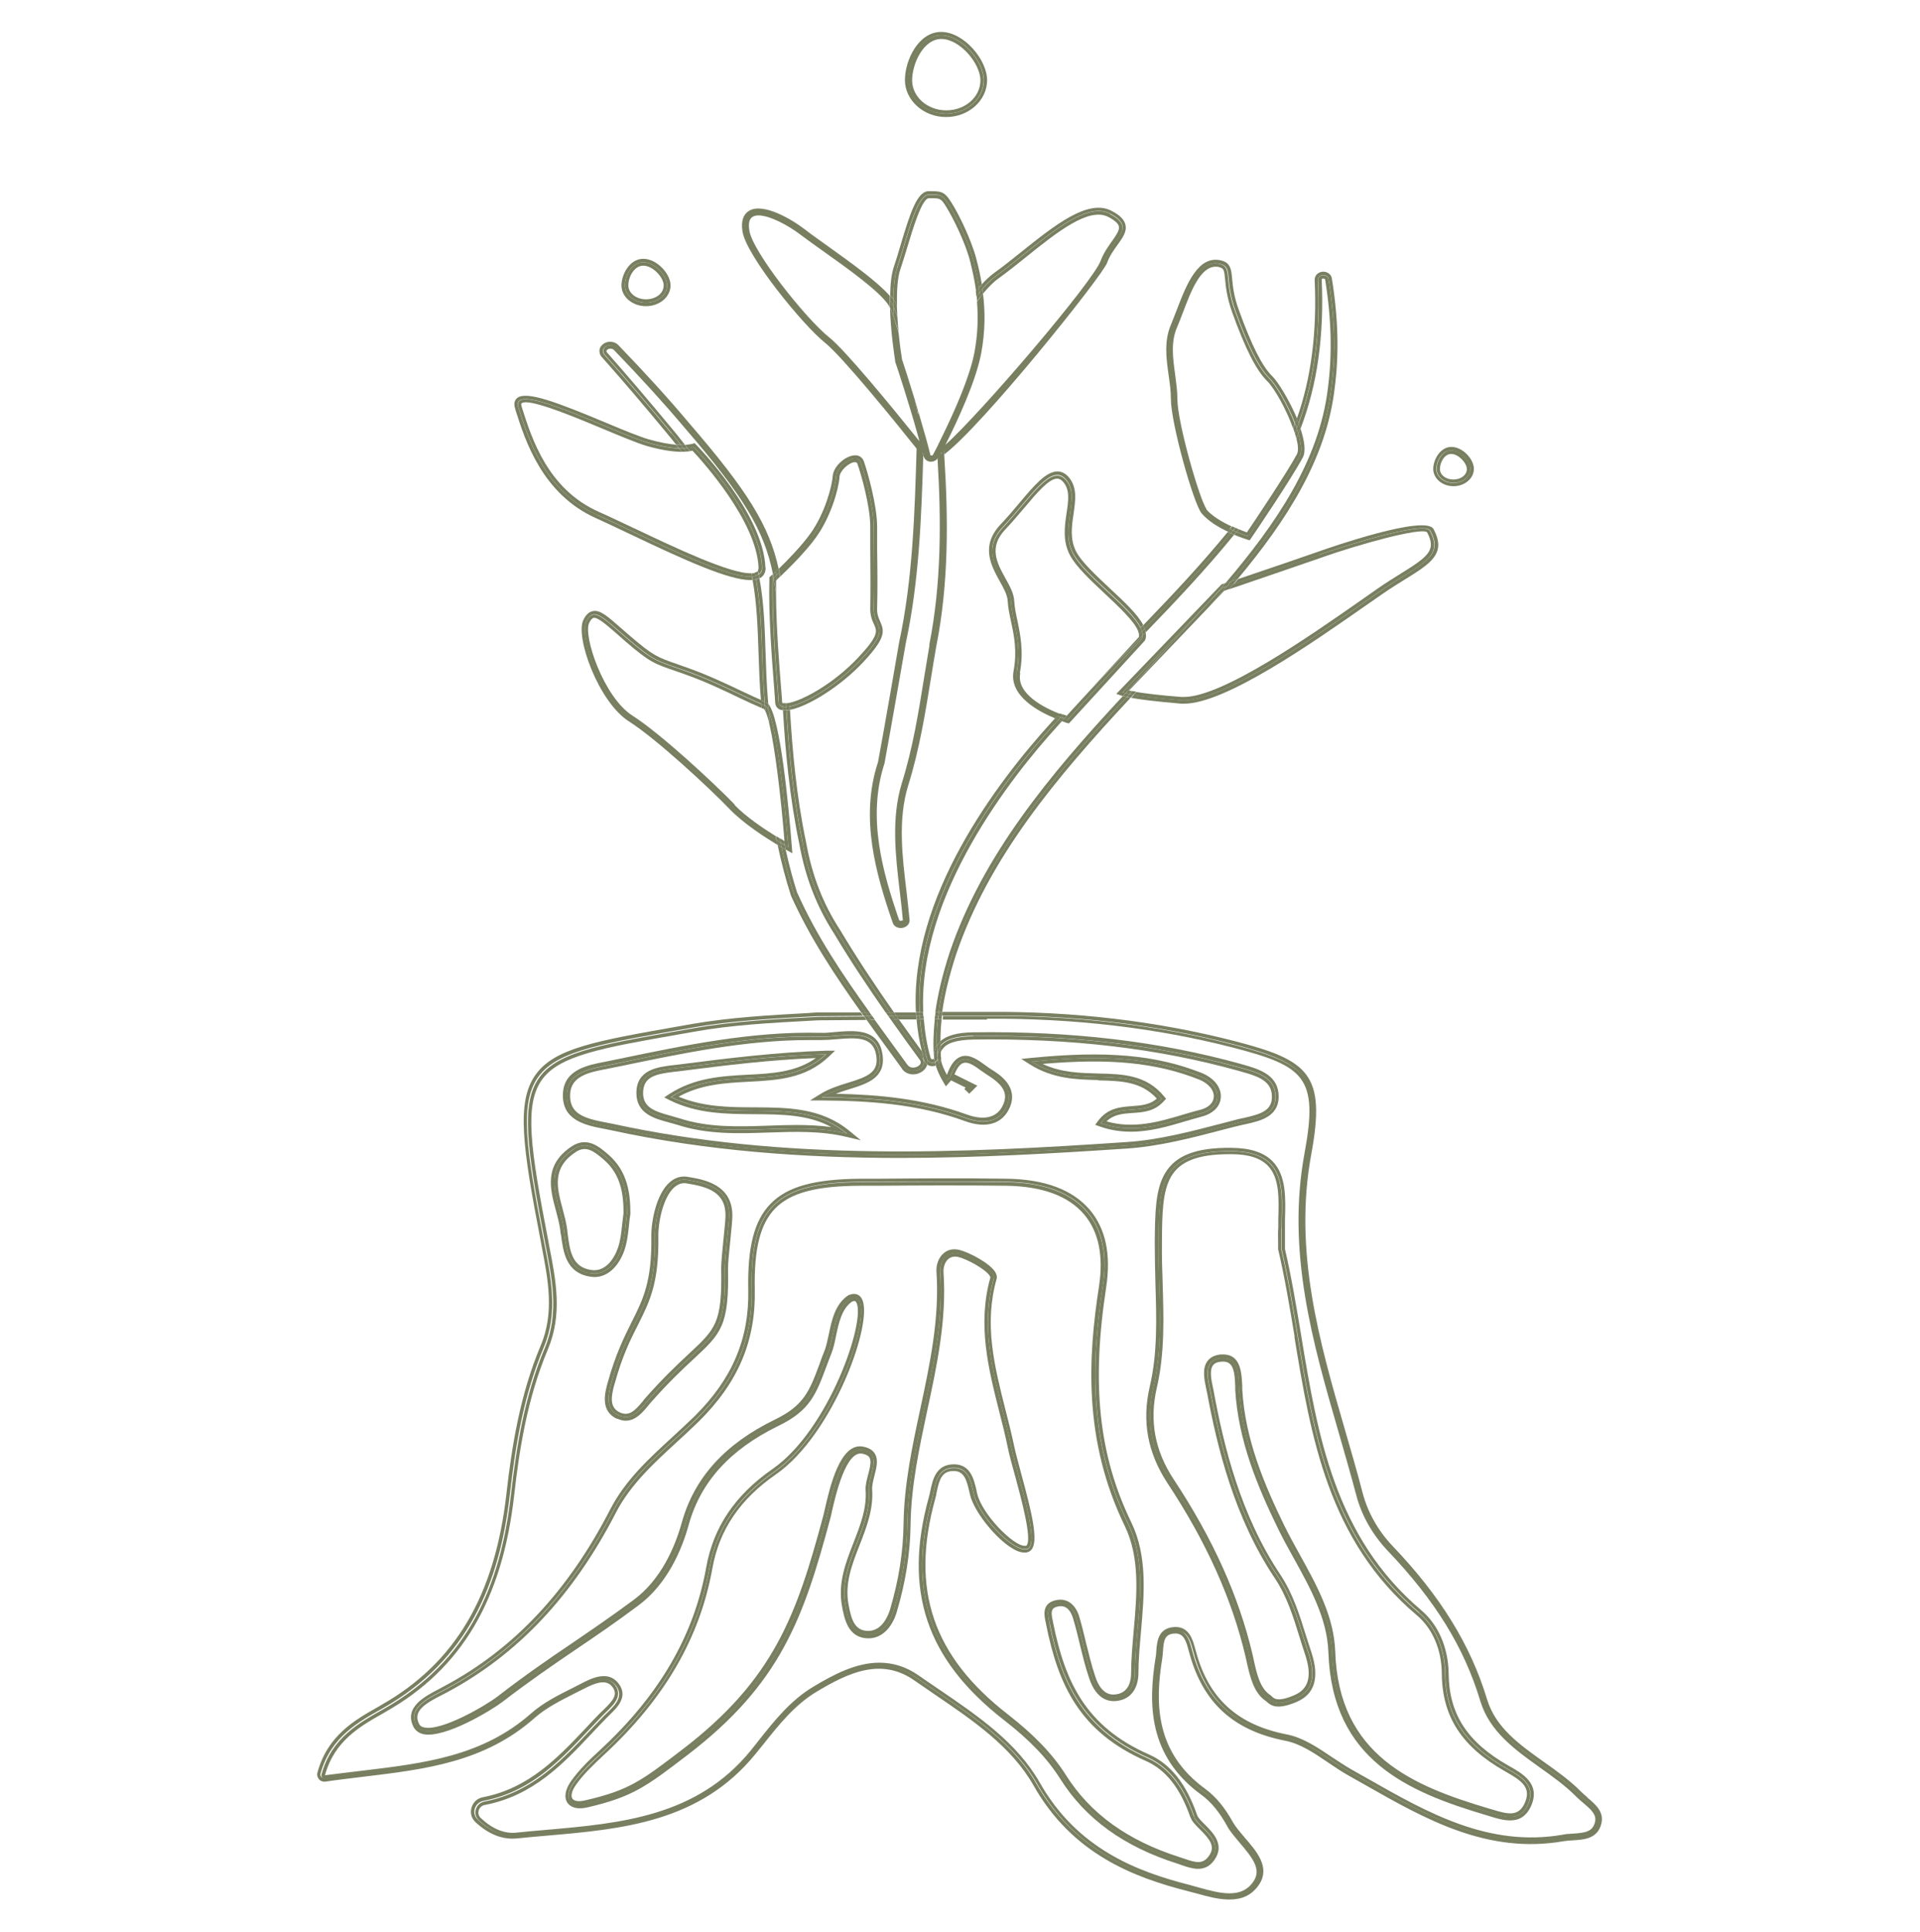 <svg viewBox="0 0 111.9 112.56" xmlns="http://www.w3.org/2000/svg" data-sanitized-data-name="Ebene 2" data-name="Ebene 2" id="Ebene_2">
  <defs>
    <style>
      .cls-1 {
        fill: #fff;
        opacity: 0;
      }

      .cls-1, .cls-2, .cls-3 {
        stroke-width: 0px;
      }

      .cls-2 {
        fill: none;
      }

      .cls-3 {
        fill: #787f60;
      }
    </style>
  </defs>
  <g data-sanitized-data-name="Ebene 1" data-name="Ebene 1" id="Ebene_1-2">
    <rect height="112.56" width="111.9" class="cls-1"></rect>
    <g>
      <path d="M74.48,72.38c0-.28,0-.55,0-.83v-.47c.05-1.24.08-2.42-.59-3.12-.43-.45-1.13-.67-2.13-.68-.04,0-.08,0-.12,0-1.83,0-2.88.41-3.4,1.31-.51.87-.52,2.16-.53,3.78,0,.81.02,1.63.04,2.42.06,2.01.13,4.08-.34,6.1-.44,1.91-.12,3.65.98,5.33,2.29,3.48,3.8,6.82,4.6,10.21l.07.32c.17.77.37,1.63.94,2.03.04.02.07.05.11.09.15.13.37.34,1.32-.07.85-.36,1.05-1.12.62-2.38-.11-.33-.21-.67-.32-1-.36-1.17-.73-2.37-1.44-3.43-2.37-3.54-3.35-7.64-3.95-10.81-.01-.07-.03-.15-.05-.23-.11-.53-.25-1.18.07-1.61.16-.22.42-.35.77-.39.05,0,.1,0,.15,0,.26,0,.48.08.65.22.41.35.43,1.03.46,1.58v.22c.18,2.91,1.29,5.55,2.47,7.97.29.58.61,1.17.93,1.74.96,1.74,1.96,3.54,2.03,5.59.2,6.04,4.52,7.82,8.93,9.13l.24.07c.94.29,1.54.41,1.89-.42.37-.86-.2-1.26-1.11-1.78l-.07-.04c-2.52-1.43-3.65-3.18-3.67-5.69-.01-1.39-.54-2.62-1.45-3.39-5.18-4.37-6.18-10.4-7.14-16.22-.28-1.68-.57-3.42-.95-5.09v-.43Z" class="cls-2"></path>
      <path d="M60.98,94.65l-.02-.1c-.07-.33-.15-.7.04-.99.12-.17.31-.29.59-.34.6-.12,1.1.25,1.32.97.15.51.28,1.04.4,1.55.16.64.32,1.3.53,1.93.41,1.21,1.08,1.07,1.3,1.03.67-.14.78-.81.79-1.19,0-.82.08-1.67.15-2.48.18-2.1.37-4.28-.52-6.13-2.44-5.03-2.13-9.88-1.5-13.96.27-1.78-.02-3.18-.86-4.18-.92-1.08-2.45-1.65-4.55-1.68-2.5-.03-5.05-.02-7.52,0h-.97c-2.59.02-4.08.42-4.98,1.34-.87.89-1.23,2.34-1.18,4.72.06,2.98-.98,5.42-3.26,7.68-.42.42-.86.82-1.3,1.22-1.32,1.21-2.69,2.47-3.53,4.09-2.5,4.85-5.73,8.29-9.87,10.49l-.27.14c-.98.5-1.71.95-1.34,1.68.05.11.15.17.29.21,1.03.24,3.62-1.29,4.27-1.79,1.65-1.27,2.96-2.16,4.35-3.11,1.11-.75,2.25-1.53,3.6-2.53,1.6-1.18,2.41-3.1,2.8-4.49.74-2.62,2.52-4.59,5.44-6.02,1.7-.83,2.01-1.67,2.58-3.2.1-.26.2-.54.32-.85.1-.24.16-.56.23-.9.18-.83.38-1.78,1.14-2.29.37-.16.64-.07.79.21.71,1.31-1.69,7.92-5,10.22-2.09,1.46-3.31,3.25-3.71,5.47-.73,4.07-2.8,7.62-6.32,10.88-.63.58-1.19,1.12-1.63,1.74-.24.34-.32.65-.21.81.1.15.38.19.75.1,2.55-.59,3.26-1.13,5.63-2.94,5.37-4.1,6.69-7.87,8.23-13.6.03-.1.06-.24.1-.42.29-1.27.89-3.92,2.23-3.65.32.06.55.2.68.4.23.36.1.84-.02,1.3-.07.28-.15.57-.13.79.08,1.17-.33,2.22-.73,3.24-.45,1.15-.87,2.23-.65,3.45.16.89.35,1.56,1.16,1.56h0c.83,0,1.17-.95,1.26-1.24.51-1.72.77-3.36.79-5.01.03-2.28.51-4.53.98-6.71.55-2.57,1.12-5.23.94-7.93-.03-.44.14-.88.42-1.12.17-.15.48-.29.92-.19.53.12,1.77.76,2.09,1.3.08.14.11.28.07.4-.74,2.63-.12,5.05.52,7.62.17.68.35,1.38.5,2.08.09.43.25,1.02.42,1.65.62,2.27,1.02,3.92.59,4.42-.07.09-.21.18-.43.16h0c-.95,0-2.82-2.1-3.13-3.31-.02-.08-.04-.15-.06-.24-.17-.72-.32-1.19-.91-1.2h0c-.68,0-.82.46-.99,1.23-.03.14-.06.28-.09.41-1.45,5.26-.14,9.13,4.25,12.55,1.53,1.19,2.61,2.32,3.38,3.54,1.41,2.24,3.58,3.8,6.62,4.77.09.03.18.06.27.09.65.23,1.07.34,1.43-.15.41-.57.06-.98-.51-1.55-.24-.24-.46-.46-.55-.7-.59-1.71-1.44-2.79-2.59-3.29-3.84-1.69-5.11-4.4-5.82-7.95Z" class="cls-2"></path>
      <path d="M33.09,71.85c.13,1.02.25,1.98,1.39,2.14.78.12,1.3-.59,1.54-1.28.15-.43.2-.89.25-1.38.02-.22.05-.44.08-.65,0-1.09-.14-2.25-1.15-3.12-.6-.52-1.04-.83-1.63-.45-1.41.92-1.09,2.08-.76,3.31.1.38.21.78.26,1.16l.03.26Z" class="cls-2"></path>
      <path d="M55.22,62.61c.21-.59.48-.93.82-1.04.49-.16.97.2,1.41.51.12.09.24.17.36.25.44.27,1.59.99,1.06,2.21-.42.96-1.38,1.25-2.62.79-2.79-1.02-5.66-1.18-8.34-1.2h-.68s.58-.37.58-.37c.51-.32,1.11-.51,1.63-.67,1.17-.37,1.82-.62,1.64-1.64-.18-1.01-1.02-1.01-2.29-.9-.33.03-.64.06-.93.05-.23,0-.46,0-.69,0-3.71,0-7.38.77-10.93,1.51l-.89.18c-.96.18-2.04.39-2.1,1.44-.07,1.17.81,1.43,2.06,1.67.14.03.28.05.41.08,10.03,2.19,20.33,1.72,30.01,1.06,1.82-.12,3.65-.6,5.42-1.06.34-.09.69-.18,1.03-.27.12-.03.24-.06.37-.08,1.02-.22,1.69-.44,1.59-1.39-.09-.84-.98-1.08-1.85-1.32l-.06-.02c-4.74-1.31-9.81-1.91-15.48-1.83-1,.01-1.61.21-1.81.59-.18.32-.08.81.28,1.47l.02-.02ZM49.32,66.24c-1.49-.36-3.05-.3-4.55-.25-1.74.06-3.54.12-5.29-.45-.16-.05-.33-.1-.5-.14-.84-.23-1.88-.51-1.89-1.69-.01-1.39,1.25-1.54,2.17-1.65l.27-.03c3.03-.39,5.77-.72,8.62-.79h.52s-.38.35-.38.35c-1.35,1.27-2.96,1.36-4.67,1.45-1.36.07-2.76.15-4.07.87,1.43.6,2.96.62,4.43.62,1.91.01,3.88.03,5.51,1.37l.67.55-.85-.2ZM60.1,61.66c4.38-.44,7.25-.18,9.94.88.71.28,1.15.84,1.11,1.42-.03.53-.45.95-1.11,1.12-.32.08-.65.18-.98.28-1.01.3-2.04.6-3.14.6-.59,0-1.2-.09-1.84-.31l-.25-.09.16-.22c.57-.77,1.33-.82,1.99-.87.53-.04,1.03-.07,1.44-.44-.91-1-2.08-1.03-3.43-1.06-1.24-.03-2.64-.07-3.98-.92l-.49-.31.58-.06Z" class="cls-2"></path>
      <path d="M36.14,82.29c.54.24.87-.1,1.33-.65.06-.07.12-.14.17-.21,1.05-1.2,1.86-1.95,2.52-2.56,1.57-1.46,1.94-1.8,1.88-4.96h0c0-.36.07-1.07.14-1.75.05-.5.1-.98.11-1.24.06-1.46-1.04-1.76-2.27-1.97-.05,0-.1-.01-.14-.01-.2,0-.39.07-.56.23-.66.57-.95,2.04-.94,2.84.04,2.74-.5,3.81-1.18,5.17-.43.86-.93,1.84-1.37,3.46-.19.71-.31,1.36.32,1.65Z" class="cls-2"></path>
      <path d="M61.18,94.61c-.1-.49-.28-1.06.45-1.19.61-.11.95.35,1.09.83.35,1.15.55,2.35.93,3.48.22.66.65,1.35,1.54,1.16.68-.14.94-.76.95-1.39.03-2.92.88-6.08-.39-8.7-2.21-4.54-2.22-9.05-1.48-13.84.6-3.92-1.52-6.03-5.6-6.08-2.83-.04-5.66-.02-8.49,0-4.91.02-6.46,1.44-6.37,6.26.06,3.08-1.07,5.42-3.2,7.53-1.72,1.69-3.74,3.17-4.87,5.37-2.28,4.42-5.34,8.04-9.79,10.41-.84.45-2.23,1.01-1.69,2.09.57,1.15,4.09-.92,4.86-1.51,2.99-2.3,4.93-3.4,7.95-5.63,1.46-1.08,2.37-2.82,2.87-4.6.74-2.63,2.56-4.54,5.34-5.89,2.06-1.01,2.17-2.06,3-4.15.34-.86.3-2.43,1.3-3.1,1.8-.74-.61,7.44-4.44,10.1-2.05,1.43-3.37,3.24-3.79,5.6-.79,4.38-3.07,7.82-6.26,10.77-.59.55-1.19,1.11-1.66,1.76-.59.84-.28,1.46.74,1.22,2.6-.6,3.33-1.16,5.72-2.99,5.41-4.13,6.74-7.94,8.28-13.69.21-.78.78-4.18,2.1-3.93,1.23.24.31,1.49.37,2.31.16,2.38-1.81,4.31-1.37,6.71.14.79.34,1.73,1.36,1.73.75,0,1.24-.68,1.45-1.38.49-1.65.78-3.32.8-5.06.07-4.95,2.26-9.63,1.92-14.66-.04-.56.31-1.29,1.1-1.1.59.14,2.15.98,2.02,1.45-.96,3.41.33,6.55,1.01,9.79.38,1.8,1.89,6.11.8,5.99-.84,0-2.66-1.97-2.96-3.16-.16-.65-.26-1.58-1.16-1.58-1.08,0-1.09,1.06-1.28,1.78-1.48,5.38-.13,9.3,4.31,12.76,1.28.99,2.46,2.1,3.33,3.49,1.59,2.52,3.95,3.96,6.72,4.85.69.22,1.39.6,1.92-.14.78-1.09-.82-1.82-1.03-2.43-.5-1.45-1.29-2.79-2.7-3.41-3.93-1.73-5.06-4.62-5.71-7.81ZM69.39,105.9c.08.24.31.46.55.7.57.57.92.99.51,1.55-.35.49-.77.38-1.43.15-.09-.03-.18-.06-.27-.09-3.04-.97-5.2-2.53-6.62-4.77-.77-1.22-1.85-2.35-3.38-3.54-4.39-3.41-5.7-7.28-4.25-12.55.04-.13.07-.27.09-.41.16-.76.31-1.23.99-1.23h0c.59,0,.75.48.91,1.2.02.08.04.16.06.24.31,1.2,2.17,3.31,3.13,3.31h0c.21.02.35-.07.43-.16.43-.5.03-2.15-.59-4.42-.17-.63-.33-1.22-.42-1.65-.15-.7-.32-1.4-.5-2.08-.65-2.57-1.26-4.99-.52-7.62.04-.12.01-.26-.07-.4-.32-.54-1.56-1.17-2.09-1.3-.44-.11-.75.04-.92.19-.29.24-.46.68-.42,1.12.18,2.7-.39,5.36-.94,7.93-.47,2.18-.95,4.43-.98,6.71-.02,1.65-.28,3.29-.79,5.01-.09.29-.43,1.23-1.26,1.24h0c-.81,0-1-.68-1.16-1.56-.22-1.22.2-2.3.65-3.45.4-1.02.81-2.08.73-3.24-.01-.22.06-.51.13-.79.12-.46.25-.94.02-1.3-.13-.21-.36-.34-.68-.4-1.34-.26-1.94,2.38-2.23,3.65-.04.17-.07.32-.1.42-1.54,5.73-2.86,9.5-8.23,13.6-2.37,1.81-3.08,2.35-5.63,2.94-.37.09-.65.05-.75-.1-.11-.16-.03-.47.21-.81.44-.62,1-1.15,1.63-1.74,3.52-3.25,5.59-6.81,6.32-10.88.4-2.23,1.61-4.02,3.71-5.47,3.32-2.3,5.72-8.91,5-10.22-.15-.28-.42-.37-.79-.21-.77.51-.97,1.46-1.14,2.29-.07.33-.14.65-.23.9-.12.3-.23.58-.32.85-.57,1.53-.89,2.38-2.58,3.2-2.92,1.42-4.71,3.39-5.44,6.02-.39,1.4-1.2,3.31-2.8,4.49-1.35,1-2.5,1.78-3.6,2.53-1.39.94-2.7,1.84-4.35,3.11-.65.5-3.24,2.03-4.27,1.79-.15-.03-.24-.1-.29-.21-.37-.74.35-1.18,1.34-1.68l.27-.14c4.14-2.21,7.37-5.64,9.87-10.49.84-1.62,2.21-2.88,3.53-4.09.44-.4.88-.81,1.3-1.22,2.29-2.26,3.32-4.7,3.26-7.68-.05-2.38.32-3.83,1.18-4.72.9-.92,2.39-1.32,4.98-1.33h.97c2.46-.02,5.01-.03,7.52,0,2.1.03,3.63.59,4.55,1.68.84,1,1.13,2.4.86,4.18-.63,4.08-.94,8.93,1.5,13.96.9,1.85.71,4.02.52,6.13-.07.82-.15,1.67-.15,2.48,0,.38-.11,1.05-.79,1.19-.23.04-.9.18-1.3-1.03-.21-.63-.37-1.29-.53-1.93-.12-.51-.25-1.04-.4-1.55-.22-.72-.71-1.09-1.32-.97-.27.05-.47.16-.59.34-.19.29-.11.66-.04.99l.02.1c.71,3.55,1.98,6.26,5.82,7.95,1.15.51,2,1.58,2.59,3.29Z" class="cls-3"></path>
      <path d="M36.06,82.47c.82.37,1.29-.4,1.74-.91,3.64-4.14,4.53-3.09,4.44-7.66,0-.61.22-2.38.25-2.98.07-1.63-1.2-1.97-2.44-2.17-1.34-.22-1.9,2.09-1.88,3.26.07,4.43-1.4,4.4-2.54,8.58-.17.64-.39,1.52.43,1.88ZM35.82,80.64c.44-1.62.93-2.6,1.37-3.46.68-1.36,1.22-2.43,1.18-5.17-.01-.81.28-2.27.94-2.84.18-.15.36-.23.56-.23.05,0,.09,0,.14.01,1.23.2,2.33.5,2.27,1.97-.01.26-.06.73-.11,1.24-.07.69-.14,1.4-.14,1.75h0c.06,3.17-.31,3.51-1.88,4.97-.65.61-1.46,1.36-2.52,2.56-.06.07-.12.13-.17.21-.46.55-.79.89-1.33.65-.63-.29-.51-.94-.32-1.65Z" class="cls-3"></path>
      <path d="M53.4,59.19c0-.07-.02-.13-.02-.2h-1.27c.05.07.09.14.14.21h1.15Z" class="cls-3"></path>
      <path d="M74.68,71.55c.04-2.15.37-4.44-2.91-4.47-4.22-.04-4.23,2.03-4.26,5.3-.03,2.82.36,5.68-.29,8.46-.47,2.03-.08,3.83,1.01,5.48,2.07,3.14,3.7,6.46,4.57,10.15.2.87.37,1.97,1.1,2.47.19.13.37.57,1.62.03,1.17-.5,1.07-1.63.74-2.63-.51-1.52-.86-3.09-1.79-4.48-2.17-3.25-3.21-6.95-3.92-10.73-.13-.69-.52-1.88.61-1.99,1.07-.11,1.01,1.06,1.05,1.83.17,2.89,1.24,5.49,2.48,8.04,1.15,2.35,2.85,4.58,2.94,7.25.2,5.99,4.32,7.9,9.07,9.31.85.25,1.87.7,2.36-.46.47-1.12-.47-1.62-1.27-2.07-2.15-1.22-3.54-2.83-3.57-5.52-.01-1.26-.46-2.65-1.52-3.54-6.61-5.59-6.31-13.78-8.03-21.21,0-.4,0-.81,0-1.21ZM75.44,77.9c.96,5.82,1.96,11.85,7.14,16.22.91.77,1.44,2,1.45,3.39.02,2.51,1.16,4.26,3.67,5.69l.07.04c.91.51,1.48.92,1.11,1.78-.35.83-.95.71-1.89.42l-.24-.07c-4.41-1.31-8.73-3.09-8.93-9.13-.07-2.05-1.07-3.85-2.03-5.59-.32-.57-.64-1.16-.93-1.74-1.18-2.42-2.3-5.06-2.46-7.97v-.22c-.03-.54-.06-1.22-.46-1.58-.17-.15-.39-.22-.65-.22-.05,0-.1,0-.15,0-.35.04-.6.16-.77.39-.32.43-.18,1.09-.07,1.61.02.08.03.16.05.23.59,3.17,1.58,7.27,3.95,10.81.71,1.06,1.08,2.27,1.44,3.43.1.33.21.67.32,1,.42,1.26.22,2.02-.62,2.38-.95.41-1.18.21-1.32.07-.04-.04-.07-.07-.11-.09-.58-.39-.77-1.26-.94-2.03l-.07-.32c-.8-3.39-2.3-6.73-4.6-10.21-1.1-1.67-1.42-3.42-.98-5.33.47-2.01.4-4.09.34-6.1-.03-.79-.05-1.61-.04-2.42.01-1.63.03-2.91.53-3.78.52-.9,1.58-1.31,3.4-1.31.04,0,.08,0,.12,0,1,0,1.7.23,2.13.68.67.7.64,1.87.6,3.12v.47c-.02.28-.02.55-.01.83v.43c.39,1.67.68,3.41.96,5.09Z" class="cls-3"></path>
      <path d="M55.39,62.71c.41.2.83.41,1.24.61-.41-.2-.82-.41-1.24-.61.61-1.76,1.52-.7,2.3-.21.7.43,1.39,1.03.98,1.96-.47,1.08-1.58.98-2.37.69-2.6-.95-5.3-1.19-8.41-1.21,1.49-.93,3.7-.66,3.36-2.52-.3-1.63-2.18-.98-3.4-1.01-4.16-.11-8.2.78-12.24,1.63-1.04.22-2.5.35-2.58,1.69-.1,1.62,1.53,1.72,2.62,1.96,9.95,2.17,20.02,1.75,30.07,1.06,2.19-.15,4.35-.79,6.49-1.34.9-.23,2.25-.32,2.11-1.69-.1-1-1.15-1.26-2.06-1.51-5.09-1.41-10.28-1.91-15.54-1.83-.95.01-1.61.19-1.91.59,0,.21,0,.43.02.63.02.09,0,.22-.08.33-.01.02-.03.02-.05.04.08.29.22.62.46,1.02.07-.09.15-.17.23-.26ZM54.92,61.16c.21-.38.82-.57,1.81-.59,5.67-.08,10.74.51,15.48,1.83l.06.02c.87.24,1.76.48,1.85,1.32.1.94-.57,1.16-1.59,1.39-.13.03-.25.05-.37.08-.34.09-.69.18-1.03.27-1.77.46-3.61.94-5.42,1.06-9.69.66-19.98,1.13-30.01-1.06-.13-.03-.27-.05-.41-.08-1.25-.24-2.13-.5-2.06-1.67.06-1.05,1.15-1.26,2.1-1.44l.89-.18c3.56-.74,7.23-1.51,10.93-1.51.23,0,.46,0,.69,0,.29,0,.6-.02.93-.05,1.26-.11,2.1-.11,2.29.9.19,1.02-.47,1.28-1.64,1.64-.53.16-1.12.35-1.63.67l-.58.36h.68c2.68.02,5.55.18,8.34,1.2,1.25.46,2.2.17,2.62-.79.53-1.22-.62-1.94-1.06-2.21-.12-.07-.24-.16-.36-.25-.43-.31-.92-.67-1.41-.51-.34.11-.61.45-.82,1.04l-.02.02c-.36-.66-.46-1.15-.28-1.47Z" class="cls-3"></path>
      <path d="M92.52,104.73c-.13-.11-.26-.22-.37-.33-.64-.65-1.41-1.2-2.16-1.73-1.45-1.03-2.82-2.01-3.32-3.65-.96-3.17-2.71-6.01-5.5-8.93-.85-.89-1.45-1.96-1.75-3.09-.32-1.24-.69-2.5-1.04-3.71-1.48-5.1-3-10.38-1.96-16.02.87-4.69-.14-5.49-4.47-6.61-4.51-1.16-9.35-1.74-14.46-1.7h-2.57c0,.08-.01.15-.02.22h2.59c4.87-.05,9.69.46,14.41,1.67,4.34,1.12,5.14,1.94,4.32,6.38-1.3,7.03,1.31,13.33,3,19.82.31,1.19.94,2.28,1.8,3.17,2.46,2.58,4.39,5.34,5.45,8.85.79,2.6,3.7,3.61,5.53,5.46.48.49,1.33.92,1.15,1.66-.23.97-1.26.75-2.03.88-4.8.84-8.58-1.65-12.46-3.83-1.23-.69-2.38-1.76-3.7-2.01-2.93-.57-4.68-2.13-5.45-4.95-.15-.54-.28-1.33-1.04-1.3-1,.04-.82.98-.93,1.61-.48,2.97-.26,5.73,2.59,7.8.67.49,1.16,1.16,1.56,1.88.56,1.02,2.32,2.19,1.54,3.4-.88,1.36-2.58.67-3.92.33-3.69-.93-6.84-2.45-8.9-6.06-1.55-2.73-4.44-4.38-6.99-6.18-2.05-1.44-4.07-.47-5.94.65-1.51.9-2.51,2.33-3.59,3.66-3.61,4.44-8.82,4.36-13.79,4.86-.69.07-1.45-.15-2.25-.9-.39-.36-.19-1,.33-1.1,3.19-.61,4.97-2.95,6.96-4.99.48-.49,1.24-1.05.7-1.76-.5-.65-1.34-.24-1.95.07-.99.5-2.04.97-2.86,1.69-3.46,3.05-7.72,3.03-12.11,3.67-.15.02-.28-.12-.24-.26.6-2.17,2.25-3.04,3.64-3.82,4.92-2.79,6.8-7.21,7.4-12.49.33-2.91.82-5.8,1.97-8.53.87-2.07.41-4.12,0-6.24-2.09-10.82-1.55-10.59,8.7-12.4,2.38-.42,4.82-.53,7.24-.66l2.67-.02c-.05-.07-.1-.13-.14-.2h-2.53s-.57.04-.57.04c-2.21.12-4.49.25-6.7.63l-.85.15c-4.82.85-7.24,1.27-8.33,2.86-1.08,1.58-.73,4.14.33,9.62l.05.28c.39,2.02.76,3.92-.05,5.84-1.22,2.89-1.69,5.96-1.99,8.59-.67,5.98-2.99,9.9-7.29,12.34l-.15.09c-1.4.79-2.99,1.68-3.58,3.86-.04.13,0,.27.09.38.09.11.24.16.37.14.73-.11,1.46-.19,2.18-.28,3.66-.44,7.11-.85,10.03-3.44.67-.59,1.52-1.01,2.34-1.43l.48-.24c.68-.35,1.33-.62,1.7-.13.34.45.04.79-.49,1.31-.07.07-.13.13-.2.19-.28.28-.55.57-.82.86-1.65,1.75-3.35,3.55-6.04,4.07-.32.06-.57.29-.66.61-.09.31,0,.62.23.84.77.71,1.57,1.03,2.41.95.57-.06,1.15-.11,1.73-.16,4.4-.38,8.95-.78,12.19-4.77.16-.19.31-.39.47-.58.89-1.12,1.82-2.28,3.07-3.03,1.82-1.09,3.76-2.04,5.72-.66.4.28.81.56,1.22.84,2.18,1.48,4.44,3.02,5.72,5.28,2.26,3.99,5.83,5.35,9.02,6.16.16.04.33.09.5.13.6.17,1.26.35,1.89.35.68,0,1.3-.21,1.75-.9.63-.98-.15-1.9-.85-2.7-.27-.32-.53-.62-.69-.9-.48-.87-1.01-1.5-1.62-1.95-2.94-2.14-2.92-5.05-2.5-7.61.02-.13.03-.27.04-.41.04-.63.1-1.01.7-1.03,0,0,.02,0,.03,0,.47,0,.62.42.77,1.01l.04.14c.79,2.89,2.57,4.51,5.6,5.1.85.17,1.64.69,2.46,1.25.38.26.77.52,1.17.75.34.19.67.38,1.01.57,3.5,1.99,7.13,4.06,11.58,3.28.17-.03.35-.04.54-.05.64-.04,1.44-.09,1.65-.98.17-.69-.36-1.13-.83-1.52Z" class="cls-3"></path>
      <path d="M34.45,74.19c.87.12,1.49-.62,1.76-1.41.23-.65.23-1.38.33-2.07,0-1.27-.19-2.42-1.22-3.3-.56-.48-1.14-.95-1.87-.46-1.99,1.3-.81,3.06-.59,4.67.14,1.08.19,2.38,1.59,2.58ZM33.56,67.12c.59-.38,1.03-.07,1.63.45,1.01.87,1.15,2.03,1.15,3.12-.03.21-.05.43-.08.65-.05.49-.1.95-.25,1.38-.24.69-.76,1.39-1.54,1.28-1.14-.16-1.26-1.13-1.39-2.14l-.03-.26c-.05-.39-.16-.78-.26-1.16-.33-1.23-.64-2.39.76-3.31Z" class="cls-3"></path>
      <path d="M32.69,71.9c.13,1.02.28,2.28,1.73,2.49.08.01.15.02.22.02.89,0,1.48-.78,1.75-1.56.16-.47.22-.98.27-1.47.02-.21.04-.42.08-.66,0-1.16-.15-2.47-1.29-3.45-.52-.45-1.23-1.06-2.12-.48-1.65,1.08-1.27,2.5-.93,3.75.1.37.2.75.25,1.11l.03.26ZM33.45,66.95c.74-.48,1.31-.02,1.87.46,1.02.88,1.22,2.04,1.22,3.3-.1.69-.11,1.42-.33,2.07-.27.79-.89,1.53-1.76,1.41-1.41-.2-1.45-1.5-1.59-2.58-.21-1.6-1.4-3.36.59-4.67Z" class="cls-3"></path>
      <path d="M53.42,59.39c0-.07-.02-.13-.02-.2h-1.15c.05.07.09.14.14.21h1.03Z" class="cls-3"></path>
      <path d="M61.38,94.57l-.02-.11c-.06-.26-.11-.54-.01-.69.05-.08.16-.14.33-.17.54-.11.77.39.86.7.15.5.28,1.02.4,1.53.16.65.32,1.32.54,1.96.43,1.28,1.2,1.42,1.77,1.29.68-.14,1.09-.73,1.1-1.58,0-.8.08-1.64.15-2.45.19-2.16.38-4.39-.56-6.33-1.9-3.92-2.34-8.03-1.47-13.72.29-1.9-.03-3.41-.95-4.5-1-1.18-2.63-1.79-4.85-1.82-2.51-.04-5.06-.02-7.52,0h-.97c-2.71.02-4.29.45-5.27,1.46-.95.97-1.35,2.51-1.3,5.01.06,2.86-.94,5.21-3.14,7.38-.42.41-.86.81-1.29,1.21-1.35,1.24-2.74,2.51-3.61,4.2-2.46,4.78-5.64,8.16-9.7,10.32l-.26.14c-.83.43-2.09,1.07-1.51,2.22.11.21.3.36.56.42,1.25.28,4.01-1.41,4.6-1.86,1.64-1.26,2.95-2.15,4.33-3.09,1.11-.75,2.26-1.53,3.61-2.54,1.69-1.25,2.54-3.25,2.94-4.71.7-2.51,2.42-4.39,5.23-5.76,1.84-.89,2.19-1.85,2.78-3.42.1-.26.2-.54.32-.84.11-.28.18-.61.25-.96.16-.76.34-1.62.94-2.02.18-.08.22,0,.25.05.57,1.06-1.6,7.42-4.88,9.7-2.19,1.52-3.45,3.39-3.87,5.73-.71,3.98-2.74,7.46-6.19,10.65-.65.6-1.22,1.15-1.68,1.8-.35.49-.43.95-.22,1.27.12.17.42.44,1.17.27,2.63-.61,3.43-1.22,5.8-3.03,5.45-4.16,6.79-7.99,8.35-13.8.03-.1.06-.25.1-.43.22-.97.82-3.53,1.76-3.35.21.04.35.11.42.22.13.21.03.61-.07.99-.08.31-.17.63-.15.92.07,1.08-.31,2.04-.71,3.07-.45,1.15-.91,2.33-.67,3.67.14.75.35,1.89,1.55,1.89h0c.74,0,1.35-.57,1.64-1.52.52-1.75.79-3.43.81-5.12.03-2.24.51-4.47.97-6.63.56-2.6,1.14-5.29.95-8.05-.02-.26.06-.6.29-.79.15-.12.34-.16.57-.11.5.12,1.6.71,1.84,1.11.03.05.03.08.03.09-.77,2.73-.11,5.32.52,7.82.17.67.35,1.37.49,2.06.09.44.25,1.04.43,1.67.37,1.38,1,3.68.67,4.06,0,0-.02.02-.07.02-.01,0-.03,0-.04,0-.67,0-2.46-1.82-2.76-3.01-.02-.07-.04-.15-.05-.23-.15-.63-.34-1.5-1.3-1.51h-.01c-1.05,0-1.24.89-1.38,1.55-.03.13-.05.26-.09.38-1.5,5.44-.15,9.44,4.38,12.97,1.5,1.16,2.54,2.25,3.29,3.44,1.47,2.32,3.7,3.94,6.83,4.93.09.03.17.06.26.09.29.1.62.21.94.21s.67-.12.94-.51c.63-.88-.05-1.57-.55-2.07-.21-.21-.4-.4-.45-.55-.63-1.82-1.55-2.98-2.8-3.53-3.69-1.62-4.9-4.24-5.59-7.67ZM69.58,105.83c.21.61,1.81,1.34,1.03,2.43-.52.73-1.23.36-1.92.14-2.78-.88-5.13-2.33-6.72-4.85-.88-1.39-2.05-2.5-3.33-3.49-4.44-3.46-5.8-7.38-4.31-12.76.2-.72.2-1.79,1.28-1.78.9,0,1,.93,1.16,1.58.3,1.19,2.12,3.17,2.96,3.16,1.09.12-.43-4.19-.8-5.99-.68-3.24-1.97-6.38-1.01-9.79.13-.48-1.42-1.31-2.02-1.45-.79-.19-1.14.54-1.1,1.1.34,5.02-1.86,9.7-1.92,14.66-.02,1.74-.31,3.41-.8,5.06-.21.7-.69,1.38-1.45,1.38-1.02,0-1.21-.94-1.36-1.73-.44-2.41,1.53-4.33,1.37-6.71-.05-.82.86-2.07-.37-2.31-1.31-.25-1.89,3.15-2.1,3.93-1.55,5.76-2.87,9.57-8.28,13.69-2.39,1.83-3.13,2.39-5.72,2.99-1.02.24-1.33-.39-.74-1.22.46-.65,1.06-1.22,1.66-1.76,3.19-2.95,5.47-6.39,6.26-10.77.42-2.36,1.74-4.18,3.79-5.6,3.84-2.67,6.25-10.84,4.44-10.1-1,.67-.96,2.24-1.3,3.1-.83,2.1-.94,3.15-3,4.15-2.78,1.35-4.6,3.26-5.34,5.89-.5,1.78-1.41,3.52-2.87,4.6-3.02,2.23-4.96,3.34-7.95,5.63-.77.59-4.29,2.66-4.86,1.51-.54-1.08.85-1.64,1.69-2.09,4.45-2.37,7.51-5.99,9.79-10.41,1.13-2.19,3.15-3.67,4.87-5.37,2.13-2.1,3.26-4.45,3.2-7.53-.1-4.82,1.46-6.23,6.37-6.26,2.83-.01,5.66-.03,8.49,0,4.09.06,6.21,2.16,5.6,6.08-.74,4.8-.72,9.3,1.48,13.84,1.27,2.62.42,5.78.39,8.7,0,.63-.26,1.24-.95,1.39-.88.19-1.31-.5-1.54-1.16-.38-1.14-.59-2.33-.93-3.48-.15-.48-.49-.95-1.09-.83-.73.13-.55.7-.45,1.19.64,3.19,1.78,6.08,5.71,7.81,1.4.62,2.2,1.96,2.7,3.41Z" class="cls-3"></path>
      <path d="M56.73,60.37c5.26-.08,10.45.43,15.54,1.83.91.25,1.95.51,2.06,1.51.14,1.37-1.21,1.46-2.11,1.69-2.14.54-4.3,1.19-6.49,1.34-10.05.69-20.12,1.11-30.07-1.06-1.09-.24-2.72-.33-2.62-1.96.08-1.34,1.54-1.47,2.58-1.69,4.04-.84,8.08-1.74,12.24-1.63,1.22.03,3.11-.62,3.4,1.01.34,1.86-1.87,1.58-3.36,2.52,3.11.02,5.81.26,8.41,1.21.79.29,1.9.39,2.37-.69.41-.93-.28-1.53-.98-1.96-.78-.49-1.7-1.54-2.3.21.41.2.82.41,1.24.61-.09.09-.19.18-.27.28.09-.09.18-.19.27-.28-.41-.2-.82-.41-1.24-.61-.08.09-.15.18-.23.26-.24-.39-.38-.72-.46-1.02-.05.05-.11.09-.18.12.09.3.23.63.46,1.01l.14.23.3-.35.85.42s-.05.06-.08.08l.29.28c.05-.06.11-.11.17-.17.03-.03.07-.07.1-.1,0,0,0,0,0,0l.2-.2-1.33-.66c.15-.38.32-.6.51-.66.3-.1.68.18,1.05.45.13.09.26.18.38.26.92.57,1.18,1.07.9,1.71-.44,1.01-1.52.8-2.12.58-2.56-.93-5.16-1.16-7.64-1.21.26-.1.54-.19.8-.27,1.07-.33,2.17-.68,1.91-2.1-.26-1.44-1.62-1.32-2.71-1.23-.32.03-.61.06-.88.05-3.98-.1-7.91.72-11.71,1.51l-.88.18c-.99.19-2.34.45-2.43,1.81-.1,1.61,1.34,1.89,2.38,2.09.14.03.27.05.4.08,5.59,1.22,11.26,1.62,16.86,1.62,4.49,0,8.94-.26,13.27-.55,1.85-.13,3.71-.61,5.5-1.08.34-.09.69-.18,1.03-.26.11-.03.23-.05.36-.08.86-.19,2.04-.45,1.9-1.82-.12-1.11-1.24-1.42-2.14-1.67l-.06-.02c-4.78-1.32-9.88-1.92-15.59-1.84-.93.01-1.55.19-1.92.52,0,.09,0,.18,0,.27.3-.4.97-.58,1.91-.59Z" class="cls-3"></path>
      <path d="M35.97,82.66c.18.08.34.12.5.12.58,0,.99-.49,1.3-.87.06-.07.11-.14.17-.2,1.04-1.18,1.84-1.93,2.49-2.53,1.59-1.48,2.07-1.92,2-5.26,0-.33.07-1.06.14-1.71.05-.51.1-.99.11-1.26.08-1.94-1.67-2.23-2.61-2.38-.37-.06-.72.04-1.03.31-.77.66-1.09,2.24-1.08,3.15.04,2.64-.48,3.68-1.14,4.99-.44.88-.94,1.88-1.4,3.53-.16.58-.46,1.67.54,2.12ZM35.63,80.59c1.14-4.17,2.61-4.14,2.54-8.58-.02-1.16.54-3.48,1.88-3.26,1.24.2,2.51.54,2.44,2.17-.03.6-.25,2.37-.25,2.98.09,4.57-.8,3.52-4.44,7.66-.44.5-.92,1.27-1.74.91-.82-.37-.6-1.25-.43-1.88Z" class="cls-3"></path>
      <path d="M57.5,59.36c5.04-.04,9.89.53,14.36,1.68,4.17,1.08,4.99,1.73,4.17,6.15-1.06,5.73.48,11.06,1.97,16.21.35,1.21.71,2.46,1.04,3.7.31,1.2.95,2.32,1.84,3.26,2.78,2.92,4.45,5.62,5.4,8.77.54,1.77,2.03,2.83,3.47,3.86.73.52,1.49,1.06,2.11,1.69.12.12.26.24.4.36.49.41.8.7.7,1.12-.14.58-.58.63-1.29.68-.2.01-.4.02-.58.06-4.31.75-7.87-1.27-11.32-3.23-.34-.19-.67-.38-1.01-.57-.38-.22-.77-.48-1.15-.73-.82-.55-1.68-1.13-2.61-1.31-2.87-.56-4.55-2.08-5.29-4.81l-.04-.14c-.14-.52-.34-1.31-1.15-1.31-.02,0-.03,0-.05,0-.98.04-1.04.86-1.08,1.41,0,.13-.02.26-.04.37-.43,2.68-.45,5.73,2.67,8,.56.41,1.05,1,1.5,1.82.17.32.45.63.73.97.78.91,1.26,1.55.82,2.23-.69,1.07-1.97.72-3.2.38-.17-.05-.34-.09-.5-.14-3.11-.79-6.58-2.11-8.77-5.97-1.33-2.34-3.62-3.9-5.84-5.41-.41-.28-.81-.55-1.21-.83-.77-.54-1.54-.75-2.3-.75-1.36,0-2.67.69-3.85,1.4-1.32.79-2.27,1.98-3.18,3.13-.15.19-.31.39-.46.58-3.14,3.86-7.6,4.25-11.92,4.63-.58.05-1.16.1-1.73.16-.71.08-1.41-.21-2.09-.85-.12-.11-.17-.28-.12-.44.05-.17.18-.29.36-.32,2.81-.54,4.56-2.39,6.25-4.19.27-.29.54-.57.82-.86.06-.06.12-.12.19-.19.47-.45,1.11-1.08.53-1.84-.61-.8-1.61-.29-2.2.02l-.47.24c-.84.42-1.72.86-2.42,1.48-2.83,2.5-6.23,2.91-9.82,3.34-.72.09-1.45.17-2.2.27.55-2.01,2.06-2.86,3.39-3.61l.15-.09c4.42-2.5,6.8-6.52,7.49-12.64.29-2.59.76-5.63,1.96-8.47.86-2.04.48-4,.07-6.08l-.05-.28c-1.04-5.37-1.39-7.87-.39-9.32,1-1.45,3.51-1.89,8.07-2.69l.85-.15c2.18-.39,4.45-.51,6.65-.63l.56-.03,2.81-.02c-.05-.07-.1-.13-.14-.2l-2.67.02c-2.42.13-4.86.24-7.24.66-10.25,1.81-10.79,1.57-8.7,12.4.41,2.12.87,4.17,0,6.24-1.15,2.73-1.64,5.62-1.97,8.53-.6,5.28-2.47,9.7-7.4,12.49-1.39.79-3.05,1.65-3.64,3.82-.04.14.09.29.24.26,4.39-.63,8.65-.62,12.11-3.67.82-.72,1.87-1.19,2.86-1.69.62-.31,1.45-.73,1.95-.07.54.71-.22,1.28-.7,1.76-1.99,2.04-3.78,4.37-6.96,4.99-.52.1-.72.74-.33,1.1.8.74,1.56.97,2.25.9,4.97-.5,10.18-.42,13.79-4.86,1.08-1.33,2.09-2.76,3.59-3.66,1.87-1.12,3.88-2.09,5.94-.65,2.56,1.8,5.45,3.45,6.99,6.18,2.05,3.61,5.21,5.13,8.9,6.06,1.33.34,3.04,1.03,3.92-.33.78-1.21-.98-2.38-1.54-3.4-.4-.72-.89-1.4-1.56-1.88-2.85-2.07-3.06-4.83-2.59-7.8.1-.63-.07-1.57.93-1.61.76-.03.89.76,1.04,1.3.77,2.82,2.51,4.39,5.45,4.95,1.31.25,2.47,1.32,3.7,2.01,3.88,2.17,7.65,4.66,12.46,3.83.76-.13,1.79.09,2.03-.88.18-.75-.67-1.18-1.15-1.66-1.83-1.86-4.75-2.87-5.53-5.46-1.06-3.51-2.99-6.28-5.45-8.85-.85-.89-1.48-1.98-1.8-3.17-1.69-6.49-4.3-12.79-3-19.82.82-4.44.02-5.25-4.32-6.38-4.72-1.22-9.55-1.73-14.41-1.69h-2.59c0,.08-.01.15-.02.21h2.61Z" class="cls-3"></path>
      <path d="M74.89,71.09c.04-1.27.08-2.59-.71-3.41-.51-.53-1.3-.79-2.41-.8-2.07-.02-3.26.44-3.88,1.5-.56.96-.57,2.3-.59,4,0,.81.02,1.63.04,2.42.06,1.98.13,4.03-.33,5.99-.47,2.02-.13,3.86,1.04,5.64,2.27,3.44,3.75,6.74,4.54,10.09l.07.32c.19.84.4,1.79,1.11,2.27.02.01.04.03.06.05.27.25.65.47,1.75,0,1.05-.45,1.33-1.42.85-2.88-.11-.33-.21-.66-.32-.99-.37-1.19-.75-2.42-1.49-3.54-2.33-3.48-3.3-7.52-3.88-10.66-.01-.08-.03-.16-.05-.24-.09-.45-.21-1,0-1.29.09-.13.25-.2.48-.22.22-.02.38.02.5.12.28.24.3.82.32,1.29v.23c.18,2.98,1.31,5.66,2.51,8.12.29.59.62,1.19.94,1.76.94,1.7,1.91,3.46,1.98,5.41.21,6.3,4.67,8.15,9.22,9.5l.23.07c.35.11.75.23,1.14.23.49,0,.95-.2,1.24-.88.53-1.26-.52-1.85-1.28-2.28l-.07-.04c-2.38-1.35-3.45-3-3.47-5.35-.02-1.5-.6-2.85-1.59-3.69-5.06-4.28-6.05-10.23-7-15.98-.28-1.69-.57-3.43-.95-5.07v-.39c0-.27,0-.55,0-.82v-.47ZM82.71,93.97c1.06.89,1.51,2.28,1.52,3.54.03,2.69,1.42,4.3,3.57,5.52.8.45,1.74.95,1.27,2.07-.49,1.16-1.51.71-2.36.46-4.75-1.41-8.87-3.33-9.07-9.31-.09-2.67-1.79-4.9-2.94-7.25-1.25-2.55-2.32-5.15-2.48-8.04-.04-.77.02-1.93-1.05-1.83-1.13.11-.74,1.3-.61,1.99.71,3.79,1.74,7.49,3.92,10.73.93,1.39,1.28,2.96,1.79,4.48.33,1,.43,2.13-.74,2.63-1.25.54-1.43.1-1.62-.03-.73-.5-.89-1.6-1.1-2.47-.87-3.69-2.5-7-4.57-10.15-1.09-1.65-1.48-3.45-1.01-5.48.64-2.78.26-5.63.29-8.46.03-3.27.04-5.34,4.26-5.3,3.28.03,2.96,2.32,2.91,4.47,0,.4,0,.81,0,1.21,1.71,7.43,1.41,15.62,8.03,21.21Z" class="cls-3"></path>
      <path d="M43.98,64.52c-1.48,0-3-.02-4.43-.62,1.3-.72,2.71-.8,4.07-.87,1.71-.09,3.32-.18,4.67-1.45l.38-.36h-.52c-2.85.09-5.59.42-8.62.81l-.27.03c-.92.11-2.18.25-2.17,1.65.01,1.18,1.06,1.47,1.89,1.69.17.05.34.09.5.14,1.74.57,3.54.51,5.29.45,1.5-.05,3.06-.11,4.55.25l.85.2-.67-.55c-1.64-1.35-3.61-1.36-5.51-1.37ZM39.54,65.35c-.93-.31-2.24-.4-2.25-1.65-.01-1.33,1.26-1.35,2.26-1.48,2.85-.37,5.7-.72,8.6-.79-2.48,2.33-6.01.53-9.03,2.49,3.43,1.71,7.33-.27,10.25,2.13-3.26-.78-6.62.36-9.82-.7Z" class="cls-3"></path>
      <path d="M48.14,61.43c-2.9.08-5.75.43-8.6.79-.99.13-2.27.15-2.26,1.48.01,1.25,1.32,1.34,2.25,1.65,3.21,1.05,6.57-.08,9.82.7-2.92-2.4-6.82-.42-10.25-2.13,3.02-1.96,6.55-.16,9.03-2.49ZM43.97,64.92c1.6.01,3.13.02,4.48.75-.68-.09-1.37-.12-2.05-.12-.55,0-1.11.02-1.65.04-1.71.06-3.47.12-5.15-.43-.16-.05-.34-.1-.52-.15-.96-.26-1.59-.49-1.6-1.31,0-.96.71-1.12,1.81-1.25l.27-.03c2.81-.36,5.37-.67,7.99-.77-1.16.82-2.53.9-3.97.97-1.52.08-3.1.17-4.58,1.13l-.29.19.31.16c1.61.8,3.31.81,4.95.82Z" class="cls-3"></path>
      <path d="M63.99,62.95c1.35.03,2.52.06,3.43,1.06-.41.37-.92.4-1.44.44-.67.05-1.42.1-1.99.87l-.16.22.25.09c.64.23,1.25.31,1.84.31,1.1,0,2.13-.3,3.14-.6.33-.1.66-.19.98-.28.66-.17,1.08-.59,1.11-1.12.04-.58-.4-1.13-1.11-1.42-2.68-1.06-5.56-1.31-9.94-.88l-.58.06.49.31c1.35.86,2.75.89,3.98.92ZM69.96,62.72c1.27.5,1.36,1.81.03,2.15-1.8.46-3.7,1.33-5.84.57.99-1.33,2.53-.28,3.55-1.42-1.85-2.26-4.8-.39-7.58-2.16,3.85-.38,6.91-.3,9.84.86Z" class="cls-3"></path>
      <path d="M67.7,64.02c-1.02,1.14-2.56.09-3.55,1.42,2.14.76,4.04-.1,5.84-.57,1.33-.34,1.24-1.65-.03-2.15-2.94-1.16-6-1.25-9.84-.86,2.78,1.77,5.73-.09,7.58,2.16ZM60.78,61.99c3.95-.34,6.62-.07,9.1.91.55.22.89.62.86,1.02-.02.35-.32.63-.81.75-.33.08-.66.18-.99.28-1.41.42-2.87.84-4.45.39.43-.42.96-.45,1.51-.49.64-.04,1.3-.09,1.84-.7l.12-.13-.11-.13c-1.04-1.27-2.41-1.31-3.85-1.34-1.06-.03-2.14-.05-3.22-.55Z" class="cls-3"></path>
      <path d="M46.78,49.12c.33,1.84.95,3.53,2.02,5.19.95,1.59,2,3.15,3.07,4.69h.24c-1.03-1.47-2.13-3.11-3.14-4.8-1.01-1.55-1.64-3.18-1.99-5.12-.57-2.71-.8-5.39-.94-7.72-.07.01-.14.02-.2.03.16,2.6.41,5.18.95,7.74Z" class="cls-3"></path>
      <path d="M44.56,40.84c-.21-2.34-.08-4.76-.5-7.08-.06.01-.13.02-.2.02.26,1.42.3,2.87.35,4.3.03.9.06,1.82.14,2.72.07.03.14.06.21.09,0-.02,0-.03,0-.05Z" class="cls-3"></path>
      <path d="M39.14,25.26c-1.27-1.54-2.58-3.08-3.92-4.59-.14-.16-.1-.38.09-.49.19-.11.45-.08.59.07,1.43,1.48,2.81,2.98,4.11,4.53,3.42,3.96,4.66,5.99,5.19,8.53.05-.05.11-.11.18-.17-.55-2.52-1.82-4.55-5.22-8.49-1.19-1.42-2.54-2.9-4.12-4.54-.21-.22-.57-.26-.83-.1-.15.09-.25.23-.27.38-.02.15.03.3.13.41,1.21,1.36,2.49,2.86,3.91,4.58l.14.17c.09.11.18.23.28.35.1,0,.18.01.27.01-.17-.22-.35-.44-.52-.66Z" class="cls-3"></path>
      <path d="M46.28,52.11c-.29-.9-.53-1.82-.73-2.74-.07-.04-.14-.09-.23-.14.21.99.46,1.97.78,2.96,1.1,2.44,2.54,4.62,4.1,6.81h.25c-1.58-2.21-3.06-4.44-4.17-6.9Z" class="cls-3"></path>
      <path d="M52.57,62.28h0c.17.23.41.32.65.32.2,0,.4-.07.56-.19.14-.11.22-.24.26-.38-.08-.06-.15-.13-.18-.23h0c-.05-.18-.08-.36-.13-.54-.42-.58-.87-1.2-1.34-1.86h-.24c.53.75,1.07,1.5,1.61,2.24.4.54-.59,1.09-1.03.52-.67-.93-1.34-1.84-2-2.76h-.24c.36.5.72,1.01,1.1,1.52.33.45.66.9.99,1.36Z" class="cls-3"></path>
      <path d="M50.59,59.2c-.05-.07-.1-.13-.14-.2h-.25c.05.07.1.13.14.2h.24Z" class="cls-3"></path>
      <path d="M52.01,59.2h.24c-.05-.07-.09-.13-.14-.2h-.24c.05.07.09.13.14.2Z" class="cls-3"></path>
      <path d="M50.73,59.4c-.05-.07-.09-.13-.14-.2h-.24c.05.07.1.13.14.2h.24Z" class="cls-3"></path>
      <path d="M52.39,59.39c-.05-.07-.09-.13-.14-.2h-.24c.05.07.09.13.14.2h.24Z" class="cls-3"></path>
      <path d="M39.92,25.92c-.16-.2-.32-.41-.48-.61l-.14-.17c-1.43-1.73-2.71-3.23-3.92-4.6-.02-.02-.04-.05-.03-.09,0-.04.03-.07.08-.1.11-.06.26-.04.34.03,1.57,1.63,2.92,3.11,4.11,4.52,3.44,3.99,4.66,5.99,5.17,8.56.05-.04.1-.1.17-.16-.53-2.54-1.78-4.57-5.19-8.53-1.3-1.55-2.68-3.05-4.11-4.53-.14-.15-.4-.18-.59-.07-.19.11-.23.34-.09.49,1.34,1.51,2.64,3.04,3.92,4.59.17.22.35.44.52.66.1,0,.18,0,.25,0Z" class="cls-3"></path>
      <path d="M44.77,41.02c0-.07,0-.13-.01-.2-.08-.91-.11-1.85-.14-2.75-.05-1.45-.09-2.93-.36-4.38-.06.03-.12.06-.19.08.42,2.32.28,4.74.5,7.08,0,.02,0,.03,0,.05.03.01.07.03.1.04.04.01.08.05.11.09Z" class="cls-3"></path>
      <path d="M46.47,52.05c-.27-.84-.49-1.69-.68-2.54-.05-.03-.13-.07-.24-.14.2.92.44,1.83.73,2.74,1.1,2.46,2.59,4.69,4.17,6.9h.25c-1.62-2.26-3.11-4.48-4.22-6.96Z" class="cls-3"></path>
      <path d="M45.63,41.37c.14,2.35.38,5.05.95,7.78.36,1.99,1.01,3.66,2.04,5.26.96,1.61,2.01,3.17,3,4.59h.25c-1.08-1.54-2.12-3.1-3.07-4.69-1.07-1.65-1.69-3.35-2.02-5.19-.54-2.56-.79-5.14-.95-7.74-.02,0-.05.01-.08.01-.05,0-.08-.01-.12-.02Z" class="cls-3"></path>
      <path d="M53.77,61.64c-.55-.74-1.08-1.49-1.61-2.24h-.25c.6.85,1.18,1.65,1.7,2.36.11.15.03.27-.07.34-.16.12-.47.18-.65-.05-.33-.45-.66-.91-.99-1.36-.31-.43-.62-.86-.93-1.28h-.25c.66.92,1.33,1.83,2,2.76.44.57,1.44.02,1.03-.52Z" class="cls-3"></path>
      <path d="M51.77,59.2h.25c-.05-.07-.09-.13-.14-.2h-.25c.05.07.09.14.14.2Z" class="cls-3"></path>
      <path d="M50.69,59h-.25c.05.07.09.13.14.2h.25c-.05-.07-.1-.13-.14-.2Z" class="cls-3"></path>
      <path d="M50.98,59.4c-.05-.07-.1-.13-.14-.2h-.25c.05.07.09.13.14.2h.25Z" class="cls-3"></path>
      <path d="M51.91,59.4h.25c-.05-.07-.09-.13-.14-.2h-.25c.05.07.09.13.14.2Z" class="cls-3"></path>
      <path d="M76.82,16.29c0-.14.13-.26.3-.26.16,0,.29.09.31.22.34,2.1.45,4.25.16,6.4-.5,4.16-2.95,7.81-5.82,11.21.11-.04.23-.08.37-.13,2.81-3.37,5.15-6.95,5.64-11.06.27-2.01.22-4.12-.16-6.46-.04-.22-.25-.38-.5-.38h0c-.15,0-.28.06-.38.16-.08.09-.12.2-.12.31.14,3.05-.2,5.73-1.04,8.1.04.09.07.17.1.26.98-2.69,1.27-5.54,1.13-8.37Z" class="cls-3"></path>
      <path d="M61.47,42.18c.07-.08.14-.15.21-.23-.06-.02-.13-.05-.2-.08-.05.06-.11.11-.16.17-3.3,3.62-8.29,10.27-7.94,16.94h.21c-.3-5.96,3.73-12.25,7.87-16.8Z" class="cls-3"></path>
      <path d="M71.73,31.08c-.06-.03-.12-.05-.18-.08-1.53,1.87-3.23,3.68-4.93,5.44.03.06.07.13.09.19,1.75-1.81,3.47-3.65,5.02-5.55Z" class="cls-3"></path>
      <path d="M55.54,55.55c-.37,1.12-.67,2.27-.83,3.43h.2c.14-1.02.41-2.12.81-3.36,1.91-5.63,5.84-10.32,10.17-14.96-.09-.02-.17-.03-.23-.04-4.3,4.62-8.23,9.34-10.13,14.94Z" class="cls-3"></path>
      <path d="M53.93,61.52c.12.16.15.34.11.51.08.06.19.09.3.09.01,0,.03,0,.04,0,.06,0,.11-.02.16-.04-.02-.06-.05-.13-.06-.18-.03.01-.07.02-.11.03-.15,0-.28-.07-.32-.18-.23-.77-.37-1.56-.43-2.35h-.2c.05.63.16,1.25.31,1.87.06.09.13.18.19.26Z" class="cls-3"></path>
      <path d="M54.6,60.94c.05-.09.13-.17.21-.25,0-.42.02-.86.07-1.31h-.22c-.06.52-.08,1.04-.06,1.56Z" class="cls-3"></path>
      <path d="M53.6,59.19c0-.07,0-.13,0-.2h-.21c0,.07.02.13.02.2h.19Z" class="cls-3"></path>
      <path d="M54.69,59.18h.21c0-.07,0-.13.02-.2h-.2c0,.07-.02.13-.03.2Z" class="cls-3"></path>
      <path d="M54.84,61.59c-.02-.2-.01-.42-.02-.63-.18.24-.22.58-.11,1,.01-.01.03-.02.05-.04.08-.1.11-.23.08-.33Z" class="cls-3"></path>
      <path d="M54.71,61.96c-.11-.42-.08-.75.11-1,0-.09,0-.18,0-.27-.08.07-.16.15-.21.25,0,.23.02.45.04.68.03.11-.04.23-.16.28.01.06.04.12.06.18.07-.03.13-.06.18-.12Z" class="cls-3"></path>
      <path d="M53.62,59.39c0-.07-.02-.13-.02-.2h-.19c0,.07.02.13.02.2h.2Z" class="cls-3"></path>
      <path d="M54.66,59.38h.22c0-.07.01-.13.02-.2h-.21c0,.07-.02.13-.02.2Z" class="cls-3"></path>
      <path d="M53.93,61.52c-.06-.08-.13-.18-.19-.26.04.18.07.36.13.54h0c.03.1.09.18.18.23.04-.17,0-.35-.11-.51Z" class="cls-3"></path>
      <path d="M55.35,55.49c-.42,1.28-.69,2.43-.84,3.49h.2c.16-1.16.46-2.31.83-3.43,1.9-5.6,5.83-10.32,10.13-14.94-.1-.02-.18-.04-.23-.05-4.29,4.61-8.18,9.3-10.09,14.93Z" class="cls-3"></path>
      <path d="M61.62,42.32c.08-.1.18-.19.26-.29-.06-.02-.13-.05-.2-.08-.07.08-.14.15-.21.23-4.14,4.56-8.17,10.84-7.87,16.8h.21c-.33-6.84,5.18-13.77,7.82-16.67Z" class="cls-3"></path>
      <path d="M77.03,16.26s.05-.03.09-.03h0c.06,0,.1.03.11.05.37,2.3.42,4.38.16,6.35-.51,4.22-3.02,7.89-5.98,11.36.09-.03.22-.08.36-.12,2.87-3.4,5.32-7.06,5.82-11.21.29-2.15.18-4.3-.16-6.4-.02-.12-.15-.22-.31-.22-.17,0-.3.12-.3.26.13,2.84-.15,5.69-1.13,8.37.04.1.07.2.11.3.97-2.53,1.38-5.4,1.23-8.7Z" class="cls-3"></path>
      <path d="M71.93,31.16c-.06-.03-.13-.06-.2-.09-1.55,1.9-3.27,3.74-5.02,5.55.03.08.04.16.06.23,1.78-1.84,3.56-3.73,5.16-5.7Z" class="cls-3"></path>
      <path d="M54.44,61.68s-.03.03-.08.04c-.08,0-.1-.03-.11-.04-.23-.76-.34-1.52-.41-2.29h-.22c.07.79.2,1.58.43,2.35.04.11.17.19.32.18.04,0,.08-.01.11-.03-.08-.36-.05-.66.09-.92,0-.01.02-.02.03-.03-.02-.52,0-1.04.06-1.56h-.18c-.08.8-.11,1.57-.04,2.3Z" class="cls-3"></path>
      <path d="M54.5,59.18h.19c0-.07.02-.13.03-.2h-.2c0,.07-.01.13-.02.2Z" class="cls-3"></path>
      <path d="M53.8,58.98h-.21c0,.07,0,.13,0,.2h.22c0-.07-.02-.13-.02-.2Z" class="cls-3"></path>
      <path d="M54.64,61.61c-.02-.22-.03-.45-.04-.68,0,.01-.02.02-.03.03-.14.26-.17.56-.09.92.12-.05.19-.16.16-.28Z" class="cls-3"></path>
      <path d="M53.84,59.38c0-.07-.01-.13-.02-.2h-.22c0,.07.02.13.02.2h.22Z" class="cls-3"></path>
      <path d="M54.48,59.38h.18c0-.07.02-.13.02-.2h-.19c0,.07-.01.13-.02.2Z" class="cls-3"></path>
      <path d="M42.68,47.02c-1.14-1.18-4.25-4.09-5.93-5.16-1.68-1.07-3.02-4.78-2.58-5.66.44-.88.96-.23,2.43,1.02,1.58,1.35,1.66,1.26,3.5,1.91,1.71.61,3.3,1.48,4.28,1.88,0-.06,0-.12-.01-.17,0-.02,0-.04,0-.05-.33-.14-.7-.31-1.14-.52-.86-.41-1.94-.92-3.05-1.32-.25-.09-.46-.16-.65-.23-1.23-.43-1.45-.5-2.79-1.65-.19-.16-.36-.31-.52-.45-.81-.71-1.25-1.11-1.68-1.01-.29.06-.44.32-.54.51-.49.98.88,4.78,2.65,5.91,1.62,1.03,4.7,3.89,5.89,5.13.81.84,2.08,1.65,2.79,2.08-.02-.09-.03-.18-.05-.26-.72-.44-1.86-1.19-2.59-1.95Z" class="cls-3"></path>
      <path d="M46.18,49.72l-.03-.37c-.18-2.32-.67-7.57-1.38-8.34,0,.13.02.26.02.39.64,1.45,1.16,7.96,1.16,7.96,0,0-.09-.05-.22-.13.02.09.04.18.06.27.02.01.06.03.07.04l.32.18Z" class="cls-3"></path>
      <path d="M45.5,49.11c-.07-.04-.15-.09-.23-.14.02.09.03.18.05.26.09.05.16.1.23.14-.02-.09-.03-.18-.05-.26Z" class="cls-3"></path>
      <path d="M44.37,41.03c.07.03.14.06.2.08,0-.07,0-.15-.01-.22-.06-.02-.14-.06-.21-.09,0,.02,0,.04,0,.05,0,.06,0,.12.01.17Z" class="cls-3"></path>
      <path d="M45.73,49.24c-.07-.04-.14-.08-.23-.13.02.09.03.18.05.26.11.06.19.11.24.14-.02-.09-.04-.18-.06-.27Z" class="cls-3"></path>
      <path d="M44.8,41.41c0-.13-.02-.26-.02-.39-.04-.04-.07-.08-.11-.09-.03-.01-.07-.03-.1-.04,0,.07,0,.15.01.22,0,0,0,0,.01,0,.07.03.14.14.21.29Z" class="cls-3"></path>
      <path d="M42.82,46.88c-1.21-1.25-4.32-4.14-5.97-5.19-1.66-1.06-2.88-4.65-2.51-5.4.09-.18.17-.27.26-.29.01,0,.02,0,.04,0,.24,0,.71.41,1.3.92.16.14.33.29.52.46,1.4,1.2,1.66,1.29,2.92,1.72.19.07.4.14.65.23,1.09.39,2.16.9,3.01,1.31.53.25.98.46,1.34.61,0-.07,0-.15-.01-.22-.97-.4-2.56-1.27-4.28-1.88-1.84-.66-1.92-.56-3.5-1.91-1.47-1.26-1.99-1.9-2.43-1.02-.44.88.9,4.59,2.58,5.66,1.68,1.07,4.79,3.98,5.93,5.16.73.76,1.87,1.51,2.59,1.95-.02-.09-.03-.18-.05-.27-.72-.45-1.74-1.13-2.4-1.82Z" class="cls-3"></path>
      <path d="M44.8,41.41c.02.27.03.55.05.82.32,1.39.66,4.13.87,6.78-.01,0-.03-.02-.04-.03.02.09.03.17.05.26.13.07.22.13.22.13,0,0-.51-6.52-1.16-7.96Z" class="cls-3"></path>
      <path d="M45.22,48.7c.02.09.03.18.05.27.08.05.16.1.23.14-.02-.09-.03-.18-.05-.26-.07-.04-.15-.09-.23-.14Z" class="cls-3"></path>
      <path d="M44.51,41.3s.06.06.08.12c0-.1-.01-.2-.02-.31-.06-.02-.14-.06-.2-.08,0,.07,0,.15.01.22.04.02.09.04.13.05Z" class="cls-3"></path>
      <path d="M45.68,48.98c-.07-.04-.14-.08-.23-.14.02.09.03.18.05.26.09.05.16.1.23.13-.02-.09-.03-.17-.05-.26Z" class="cls-3"></path>
      <path d="M44.85,42.23c-.02-.27-.03-.55-.05-.82-.07-.15-.14-.27-.21-.29,0,0,0,0-.01,0,0,.1.01.2.02.31.08.15.17.43.25.81Z" class="cls-3"></path>
      <path d="M47.39,31.2c.85-1.17,1.3-2.78,1.34-3.44.04-.66,1.21-1.43,1.43-.81.22.62.76,2.53.76,3.73s.04,3.33,0,4.69c-.04,1.35,1.16,1.03-.76,3.08-1.37,1.47-3.19,2.54-4.14,2.72,0,.06,0,.13.01.19,1.07-.19,2.97-1.38,4.27-2.77,1.33-1.42,1.25-1.8,1-2.37-.1-.22-.2-.44-.18-.83.03-.94.02-2.24,0-3.38,0-.49,0-.95,0-1.32,0-1.26-.57-3.23-.77-3.8-.09-.26-.32-.4-.62-.35-.51.07-1.16.64-1.2,1.21-.04.59-.46,2.18-1.3,3.34-.53.74-1.33,1.55-1.84,2.05.02.08.03.16.05.23.5-.48,1.38-1.37,1.96-2.17Z" class="cls-3"></path>
      <path d="M44.84,33.65v.08c-.06,2.09.16,4.87.28,6.36.03.38.05.67.06.85.01.2.12.35.31.42.04.01.09.01.14.02,0-.07,0-.13-.01-.2-.14-.03-.23-.11-.24-.25-.05-.86-.42-4.58-.35-7.19,0,0,.02-.02.04-.04-.01-.08-.03-.15-.05-.23-.08.07-.13.12-.13.12l-.06.06Z" class="cls-3"></path>
      <path d="M45.82,41.19c0,.06,0,.13.01.19.06,0,.13-.02.2-.03,0-.06,0-.13-.01-.19-.07.01-.14.02-.2.03Z" class="cls-3"></path>
      <path d="M45.25,33.53c.05-.05.11-.11.18-.17-.02-.08-.03-.16-.05-.23-.06.06-.12.12-.18.17.02.08.03.16.04.23Z" class="cls-3"></path>
      <path d="M45.62,41.17c0,.07,0,.13.01.2.04,0,.08.02.12.02.02,0,.05,0,.08-.01,0-.06,0-.13-.01-.19-.08,0-.14,0-.2-.01Z" class="cls-3"></path>
      <path d="M45.08,33.7s.09-.08.17-.16c-.01-.08-.03-.16-.04-.23-.07.07-.13.12-.17.16.02.08.03.15.05.23Z" class="cls-3"></path>
      <path d="M47.55,31.32c.86-1.18,1.33-2.81,1.38-3.54.02-.35.52-.8.85-.85.14-.01.17.04.19.09.2.55.75,2.45.75,3.67,0,.37,0,.83,0,1.32.01,1.14.02,2.42,0,3.36-.02.48.11.78.22,1.01.18.4.29.64-.92,1.93-1.44,1.53-3.19,2.47-4.01,2.64,0,.07,0,.14.01.21.95-.18,2.77-1.25,4.14-2.72,1.92-2.05.71-1.72.76-3.08.04-1.35,0-3.48,0-4.69s-.54-3.11-.76-3.73c-.22-.62-1.39.15-1.43.81-.04.66-.49,2.27-1.34,3.44-.58.8-1.46,1.68-1.96,2.17.02.08.03.16.05.23.48-.46,1.45-1.41,2.08-2.28Z" class="cls-3"></path>
      <path d="M45.38,40.92c0,.14.1.22.24.25,0-.08-.01-.16-.02-.23,0,0-.02-.01-.02-.03,0-.18-.03-.47-.06-.85-.1-1.27-.28-3.48-.29-5.39-.04-.34-.09-.66-.15-.97-.02.02-.04.04-.04.04-.07,2.61.3,6.32.35,7.19Z" class="cls-3"></path>
      <path d="M45.47,33.6c-.01-.08-.03-.16-.05-.23-.07.06-.13.12-.18.17.01.08.03.15.04.23.05-.04.11-.1.18-.17Z" class="cls-3"></path>
      <path d="M45.81,40.98c0,.07,0,.14.01.21.06,0,.13-.01.2-.03,0-.07,0-.14-.01-.21-.08.02-.14.02-.2.03Z" class="cls-3"></path>
      <path d="M45.63,40.98s-.02-.03-.03-.04c0,.08.01.16.02.23.06.01.12.02.2.01,0-.07,0-.14-.01-.21-.06,0-.13,0-.18,0Z" class="cls-3"></path>
      <path d="M45.23,34.67c0-.29,0-.57,0-.84.02-.01.04-.04.06-.06-.01-.08-.03-.16-.04-.23-.08.08-.14.13-.17.16.06.31.11.64.15.97Z" class="cls-3"></path>
      <path d="M34.81,30c-3.13-1.39-4.06-4.58-4.6-6.26-.54-1.68,5.63,1.5,7.55,2.05.8.23,1.38.31,1.8.33-.06-.07-.11-.14-.17-.21-.39-.03-.91-.12-1.58-.31-.55-.16-1.5-.55-2.5-.97-2.8-1.17-4.67-1.9-5.19-1.42-.1.09-.2.27-.1.59l.04.14c.54,1.7,1.54,4.85,4.67,6.25.58.26,1.29.6,2.05.96,3.13,1.49,5.69,2.65,6.96,2.65.05,0,.08,0,.12-.01-.01-.06-.03-.13-.04-.19-1.66.09-6.47-2.46-9.01-3.59Z" class="cls-3"></path>
      <path d="M44.61,33.07c-.12-3.11-3.88-7-4.04-7.16l-.09-.09-.12.04s-.14.04-.43.06c.05.06.1.13.15.19.24-.02.35-.06.35-.06,0,0,3.87,3.96,3.99,7.03,0,.19-.07.31-.2.4.01.07.03.14.05.21.02-.01.05-.02.07-.03.13-.09.29-.26.28-.59Z" class="cls-3"></path>
      <path d="M39.83,26.12c-.05-.07-.11-.14-.16-.2-.08,0-.17,0-.27-.01.06.07.11.14.17.21.09,0,.19,0,.26,0Z" class="cls-3"></path>
      <path d="M44.03,33.55c-.06.02-.12.04-.2.04.01.06.03.12.04.19.07,0,.14,0,.2-.02-.01-.07-.02-.14-.04-.21Z" class="cls-3"></path>
      <path d="M39.92,25.92c-.07,0-.16,0-.25,0,.05.07.11.14.16.2.09,0,.17,0,.24-.01-.05-.06-.1-.13-.15-.19Z" class="cls-3"></path>
      <path d="M44.21,33.47c-.05.03-.11.06-.18.08.01.07.02.14.04.21.07-.02.13-.05.19-.08-.01-.07-.03-.14-.05-.21Z" class="cls-3"></path>
      <path d="M36.95,30.78c-.76-.36-1.47-.7-2.06-.96-2.96-1.32-3.89-4.25-4.45-6l-.04-.14c-.02-.07-.04-.15,0-.18.05-.04.13-.06.25-.06.8,0,3.09.96,4.52,1.56,1.01.42,1.96.82,2.54.99.92.26,1.57.33,2.02.34-.05-.07-.11-.14-.16-.2-.42-.02-1-.1-1.8-.33-1.92-.55-8.09-3.73-7.55-2.05.54,1.68,1.47,4.87,4.6,6.26,2.55,1.13,7.36,3.69,9.01,3.59-.01-.07-.03-.13-.04-.2-1.2.06-4.54-1.53-6.83-2.62Z" class="cls-3"></path>
      <path d="M44.41,33.07c-.12-3.07-3.99-7.03-3.99-7.03,0,0-.11.04-.35.06.05.06.1.12.15.18.06,0,.1-.02.14-.02.55.59,3.74,4.1,3.85,6.81,0,.09-.02.14-.04.18.02.07.03.14.04.21.12-.08.2-.21.2-.4Z" class="cls-3"></path>
      <path d="M43.79,33.4c.01.07.03.13.04.2.08,0,.14-.02.2-.04-.01-.06-.03-.12-.04-.18-.06.02-.12.03-.2.03Z" class="cls-3"></path>
      <path d="M39.98,26.31c-.05-.06-.1-.13-.15-.19-.08,0-.17,0-.26,0,.05.07.11.14.16.2.09,0,.18,0,.25,0Z" class="cls-3"></path>
      <path d="M40.22,26.29c-.05-.06-.1-.12-.15-.18-.07,0-.15.01-.24.01.05.06.1.13.15.19.09,0,.17-.01.24-.02Z" class="cls-3"></path>
      <path d="M44.17,33.26s-.04.05-.06.06c-.03.02-.08.03-.13.05.01.06.03.12.04.18.07-.02.13-.05.18-.08-.01-.07-.03-.14-.04-.21Z" class="cls-3"></path>
      <path d="M58.09,16.04c2.28-1.64,4.99-4.44,6.6-3.6,1.61.84.15,1.44-.35,2.8-.42,1.15-7.26,9.29-9.32,11,0,.08,0,.16.01.24,2.24-1.68,9.22-10.41,9.49-11.16.15-.41.39-.75.61-1.05.3-.42.56-.78.46-1.18-.07-.3-.33-.56-.82-.81-1.36-.71-3.32.86-5.21,2.37-.53.42-1.08.87-1.6,1.24-.26.19-.51.42-.75.69.01.08.02.17.04.25.26-.31.54-.57.83-.78Z" class="cls-3"></path>
      <path d="M52.28,15.6c.54-1.57,1.11-4.26,1.85-4.26s.8-.05,1.34.88c.54.93,1.07,2.2,1.27,3.02.08.33.21.85.31,1.52.06-.07.11-.13.17-.2-.09-.55-.19-.99-.27-1.28l-.02-.09c-.2-.83-.75-2.12-1.29-3.07-.52-.9-.66-.98-1.35-.98h-.16c-.66,0-1.06,1.18-1.64,3.13-.13.45-.26.88-.39,1.26-.15.44-.21,1.03-.22,1.67.07.08.14.16.19.24,0-.71.06-1.38.22-1.84Z" class="cls-3"></path>
      <path d="M53.79,26.42s.02.07.03.11c0-.03,0-.07,0-.1-.01,0-.02,0-.03,0Z" class="cls-3"></path>
      <path d="M54.7,26.69s-.04.02-.05.03c0,0,0,.02,0,.03.02-.02.04-.03.05-.05Z" class="cls-3"></path>
      <path d="M51.87,17.53s.04.04.05.06c.05.07.1.16.15.27,0-.14,0-.28,0-.41-.06-.08-.12-.16-.19-.24,0,.1,0,.21,0,.31Z" class="cls-3"></path>
      <path d="M52.1,18.48c-.01-.2-.02-.41-.03-.62-.05-.11-.1-.21-.15-.27-.01-.02-.04-.04-.05-.06,0,.13,0,.26,0,.39.07.14.14.33.23.57Z" class="cls-3"></path>
      <path d="M57.09,17.04c.06-.07.11-.15.17-.22-.01-.09-.02-.17-.04-.25-.06.06-.11.13-.17.2.01.09.02.18.04.28Z" class="cls-3"></path>
      <path d="M54.83,26.44s.03-.05.04-.08c-.02.01-.03.02-.05.03,0,.02,0,.03,0,.05Z" class="cls-3"></path>
      <path d="M57.29,17.1c-.01-.09-.02-.19-.03-.28-.06.07-.12.14-.17.22.01.09.02.18.03.28.06-.07.12-.14.17-.22Z" class="cls-3"></path>
      <path d="M52.28,17.84c-.02-.86.02-1.66.2-2.17.13-.38.26-.82.4-1.27.32-1.06.85-2.85,1.26-2.85h.12c.58,0,.6,0,1.05.78.53.93,1.06,2.17,1.25,2.97l.02.09c.09.37.22.92.31,1.59.06-.07.11-.14.17-.21-.1-.66-.23-1.19-.31-1.52-.2-.82-.74-2.09-1.27-3.02-.54-.93-.6-.88-1.34-.88s-1.31,2.69-1.85,4.26c-.16.47-.22,1.14-.22,1.84,0,0,.02.02.02.03.06.08.12.21.19.36Z" class="cls-3"></path>
      <path d="M52.28,17.84c-.07-.15-.13-.28-.19-.36,0,0-.02-.02-.02-.03,0,.14,0,.28,0,.41.07.16.15.36.23.59-.01-.21-.02-.41-.03-.62Z" class="cls-3"></path>
      <path d="M52.37,19.36c-.03-.3-.05-.6-.07-.9-.08-.23-.16-.44-.23-.59,0,.21.02.41.03.62.08.25.18.54.27.88Z" class="cls-3"></path>
      <path d="M53.31,23.28c.06.28.12.56.18.85,0-.08,0-.16,0-.24-.06-.21-.12-.41-.19-.62Z" class="cls-3"></path>
      <path d="M56.91,17.26c.06-.08.12-.15.17-.22-.01-.09-.02-.19-.04-.28-.06.07-.11.14-.17.21.01.09.02.18.03.28Z" class="cls-3"></path>
      <path d="M56.94,17.56c.06-.08.12-.17.18-.25,0-.1-.02-.18-.03-.28-.06.07-.12.14-.17.22.01.1.02.2.03.31Z" class="cls-3"></path>
      <path d="M64.69,12.45c-1.61-.84-4.32,1.96-6.6,3.6-.29.21-.56.47-.83.78.01.09.02.18.03.28.29-.35.59-.66.91-.89.52-.38,1.08-.82,1.61-1.25,1.79-1.44,3.65-2.92,4.78-2.33.37.19.58.38.62.55.05.22-.15.5-.4.86-.23.32-.49.69-.66,1.14-.45,1.23-6.93,8.82-9.05,10.73.71-1.41,1.77-3.69,2.08-5.31.26-1.36.23-2.55.11-3.5-.06.07-.12.14-.17.22-.06.08-.12.17-.18.25.07.84.06,1.84-.15,2.96-.27,1.42-1.15,3.4-1.83,4.79-.06.13-.12.23-.17.35-.06.12-.12.24-.17.35,0,0,0,0,0,0-.07.13-.12.24-.18.34-.02.05-.05.1-.08.15,0,.01-.03.02-.06.02-.03,0-.04-.01-.05-.01,0,0-.02,0-.02,0-.01-.06-.03-.12-.05-.19-.05-.21-.11-.44-.18-.69-.04-.16-.09-.32-.14-.49-.06-.2-.12-.41-.18-.63-.06-.2-.12-.41-.18-.61,0,.08,0,.16,0,.24-.06-.29-.12-.58-.18-.85-.33-1.09-.64-2.05-.75-2.37-.07-.42-.14-.97-.2-1.55-.1-.34-.19-.63-.27-.88-.08-.24-.16-.43-.23-.57.04,1.41.26,2.83.3,3.08v.05c.17.49.82,2.49,1.28,4.14.05.17.09.34.14.5-.05-.06-.1-.12-.15-.18-1.49-1.85-4.17-5.12-5.11-5.87-1.34-1.06-4.49-5.01-4.66-6.24-.06-.41,0-.68.2-.79.09-.05.2-.08.33-.08.62,0,1.68.53,2.5,1.16.37.28.85.62,1.37.99,1.39.99,3.11,2.22,3.68,3.03.04.05.07.12.11.21,0-.13,0-.26,0-.39,0-.11,0-.21,0-.31-.73-.83-2.22-1.9-3.56-2.86-.51-.37-.99-.7-1.36-.99-.83-.64-2.46-1.59-3.28-1.11-.34.2-.48.6-.39,1.19.2,1.41,3.54,5.49,4.81,6.5,1,.79,4.17,4.7,5.34,6.17-.11,3.72-.22,7.57-1.02,11.3-.14.8-.84,4.89-1.23,6.97-1.07,3.24-.12,6.52.85,9.33.06.21.25.33.47.33.04,0,.08,0,.12-.01.26-.05.42-.25.4-.47-.05-.55-.12-1.11-.18-1.67-.25-2.05-.5-4.17.09-6.12.67-2.13,1.01-4.28,1.35-6.36.09-.58.19-1.16.29-1.74.74-3.71.71-7.48.47-11.19,0-.08,0-.16-.01-.24,2.06-1.71,8.9-9.84,9.32-11,.49-1.35,1.95-1.96.35-2.8ZM54.17,37.6c-.1.59-.19,1.17-.29,1.75-.35,2.16-.67,4.21-1.33,6.31-.61,2.03-.36,4.19-.11,6.29.07.55.13,1.11.18,1.66,0,.02-.06.04-.14.04-.03,0-.06-.01-.08-.05-.95-2.76-1.88-5.97-.85-9.12.39-2.11,1.1-6.21,1.24-7,.78-3.62.91-7.34,1.02-10.95,0-.03-.02-.07-.03-.11,0,0,.02,0,.03,0,0,.03,0,.07,0,.1,0,.02.01.04.02.06.04.17.19.3.38.32.02,0,.05,0,.07,0,.15,0,.27-.07.36-.18,0,0,0-.02,0-.03.02,0,.03-.02.05-.03-.01.02-.04.03-.05.05.22,3.61.23,7.27-.48,10.86ZM54.83,26.44s0-.03,0-.05c.02-.01.03-.02.05-.03-.01.03-.03.05-.04.08Z" class="cls-3"></path>
      <path d="M76.89,32.32c.93-.33,6.13-2.03,6.47-1.4.74,1.39-.23,1.81-2.22,3.06-1.89,1.19-9.48,7.04-12.29,6.82-1.42-.11-2.27-.23-2.77-.31-.05.06-.11.12-.16.17.49.09,1.36.21,2.92.34.06,0,.12,0,.18,0,2.4,0,7.46-3.54,10.51-5.67.76-.53,1.36-.95,1.73-1.18l.51-.32c1.64-1.01,2.54-1.57,1.78-3-.46-.87-6.07,1.08-6.71,1.31-.67.24-3.26,1.12-4.68,1.6-.08.1-.17.2-.25.3,1.31-.45,4.27-1.46,5-1.71Z" class="cls-3"></path>
      <path d="M65.06,40.43l.29.1s.04.01.09.03c.05-.06.1-.11.16-.17-.13-.03-.18-.05-.18-.05l4.97-5.19c.34-.39.68-.78,1.02-1.17-.14.05-.22.07-.22.07l-6.12,6.37Z" class="cls-3"></path>
      <path d="M65.83,40.44c-.05.06-.11.11-.16.17.06.01.14.03.23.04.05-.06.11-.12.16-.17-.09-.02-.16-.03-.23-.04Z" class="cls-3"></path>
      <path d="M71.51,34.16c.1-.03.23-.08.38-.13.08-.1.17-.2.25-.3-.14.05-.26.09-.37.13-.08.1-.17.2-.26.3Z" class="cls-3"></path>
      <path d="M65.44,40.56s.12.03.23.05c.05-.06.11-.11.16-.17-.1-.02-.17-.03-.23-.05-.05.06-.1.11-.16.17Z" class="cls-3"></path>
      <path d="M70.39,35.15l.86-.9s.1-.03.26-.09c.08-.1.17-.2.26-.3-.14.05-.27.09-.36.12-.33.39-.67.78-1.02,1.17Z" class="cls-3"></path>
      <path d="M76.95,32.51c2.29-.81,5.86-1.79,6.22-1.5.56,1.06.09,1.41-1.64,2.48l-.51.32c-.38.24-.99.66-1.75,1.2-2.82,1.97-8,5.6-10.27,5.6-.05,0-.1,0-.15,0-1.3-.1-2.12-.21-2.63-.29-.05.06-.11.12-.16.18.5.08,1.36.2,2.77.31,2.81.23,10.4-5.63,12.29-6.82,1.99-1.24,2.96-1.66,2.22-3.06-.33-.63-5.53,1.07-6.47,1.4-.72.25-3.68,1.26-5,1.71-.08.1-.17.2-.25.3,1.07-.37,4.52-1.54,5.31-1.82Z" class="cls-3"></path>
      <path d="M65.6,40.39c.32-.35.64-.69.97-1.04.54-.61,1.11-1.22,1.68-1.84.71-.78,1.43-1.56,2.14-2.36l-4.97,5.19s.05.02.18.05Z" class="cls-3"></path>
      <path d="M71.36,34.42c.05-.02.15-.05.28-.1.08-.1.17-.2.25-.3-.15.05-.27.09-.38.13-.33.39-.67.77-1,1.15l.85-.89Z" class="cls-3"></path>
      <path d="M65.99,40.27c-.05.06-.11.11-.16.17.07.01.14.03.23.04.05-.06.11-.12.16-.18-.09-.01-.17-.03-.24-.04Z" class="cls-3"></path>
      <path d="M70.39,35.15c-.7.79-1.42,1.58-2.14,2.36-.57.62-1.13,1.24-1.68,1.84-.33.35-.65.69-.97,1.04.06.01.13.03.23.05.05-.06.11-.11.16-.17-.07-.01-.13-.02-.19-.03l4.7-4.92c.34-.38.67-.77,1-1.15-.16.06-.26.09-.26.09l-.86.9Z" class="cls-3"></path>
      <path d="M59.25,39.16c.34-1.81-.27-2.97-.33-4.15-.07-1.18-2.08-2.61-.47-4.31,1.61-1.7,2.81-3.79,3.69-2.75.87,1.04-.4,2.75.4,4.28.67,1.29,3.36,3.12,3.94,4.34.05-.05.1-.1.15-.15-.33-.63-1.1-1.35-1.96-2.15-.8-.75-1.63-1.52-1.95-2.13-.37-.71-.26-1.47-.15-2.21.11-.78.22-1.52-.27-2.11-.19-.23-.42-.35-.67-.35h0c-.67,0-1.36.82-2.23,1.85-.34.41-.7.83-1.08,1.23-1.19,1.26-.56,2.4-.05,3.32.23.41.44.8.46,1.14.02.41.11.81.2,1.23.17.8.36,1.7.14,2.87-.26,1.43,1.43,2.34,2.43,2.75.05-.05.1-.11.15-.16-.94-.38-2.62-1.24-2.38-2.56Z" class="cls-3"></path>
      <path d="M62.29,42.16l4.41-4.81.04-.06c.06-.14.06-.29.03-.44-.06.06-.12.13-.19.19,0,.06,0,.12-.03.17l-4.32,4.72s-.08-.02-.2-.07c-.05.05-.1.11-.15.16.16.06.27.09.29.1l.12.03Z" class="cls-3"></path>
      <path d="M66.55,36.79c.05-.05.11-.11.16-.16-.02-.06-.06-.13-.09-.19-.05.05-.1.1-.15.15.03.07.06.14.08.2Z" class="cls-3"></path>
      <path d="M61.82,41.8c-.06-.02-.13-.05-.2-.08-.05.05-.1.11-.15.16.07.03.14.05.2.08.05-.05.1-.11.15-.16Z" class="cls-3"></path>
      <path d="M62.03,41.87c-.06-.02-.13-.04-.21-.07-.05.05-.1.11-.15.16.08.03.14.05.2.08.05-.05.1-.11.15-.16Z" class="cls-3"></path>
      <path d="M66.58,37.05c.06-.06.12-.13.19-.19-.01-.08-.03-.15-.06-.23-.05.05-.11.11-.16.16.03.09.03.18.03.26Z" class="cls-3"></path>
      <path d="M59.44,39.2c.23-1.24.03-2.19-.14-3.02-.09-.41-.17-.79-.19-1.17-.02-.43-.26-.86-.51-1.31-.49-.89-1-1.81-.01-2.85.39-.41.75-.84,1.1-1.25.74-.88,1.44-1.71,1.92-1.71h0c.08,0,.21.02.37.21.38.45.29,1.08.18,1.8-.11.76-.24,1.62.2,2.45.35.67,1.21,1.47,2.03,2.24.81.76,1.7,1.59,1.94,2.17.05-.05.1-.1.15-.15-.58-1.22-3.27-3.05-3.94-4.34-.8-1.54.47-3.24-.4-4.28-.87-1.04-2.08,1.04-3.69,2.75-1.61,1.7.4,3.13.47,4.31.07,1.18.67,2.33.33,4.15-.24,1.32,1.44,2.18,2.38,2.56.05-.05.1-.11.15-.16-.88-.34-2.55-1.16-2.32-2.36Z" class="cls-3"></path>
      <path d="M66.55,37.22c.02-.05.03-.11.03-.17-.2.2-.39.41-.59.61-1.33,1.37-2.69,2.79-3.97,4.21.12.04.2.07.2.07l4.32-4.72Z" class="cls-3"></path>
      <path d="M66.38,36.97c.06-.06.12-.12.17-.18-.02-.07-.05-.13-.08-.2-.05.05-.1.1-.15.15.03.08.05.16.06.23Z" class="cls-3"></path>
      <path d="M61.77,41.56c-.05.05-.1.11-.15.16.07.03.14.05.2.08.05-.05.1-.11.15-.16-.06-.02-.13-.05-.2-.07Z" class="cls-3"></path>
      <path d="M65.99,37.66c.19-.2.39-.4.59-.61,0-.08,0-.17-.03-.26-.06.06-.12.12-.17.18,0,.05.01.1,0,.14l-4.21,4.59c-.05-.02-.12-.04-.2-.07-.05.05-.1.11-.15.16.08.03.15.05.21.07,1.28-1.42,2.64-2.84,3.97-4.21Z" class="cls-3"></path>
      <path d="M70.17,29.79c-.44-.53-1.74-5.17-1.74-6.54s-.6-2.91,0-4.28,1.23-3.98,2.7-3.59c.74.19.21.88.88,2.75s1.32,3.26,1.99,3.92c.39.38,1.07,1.55,1.49,2.63.04-.09.08-.19.11-.28-.45-1.07-1.11-2.15-1.46-2.49-.59-.58-1.2-1.8-1.94-3.85-.3-.82-.35-1.4-.39-1.83-.05-.53-.09-.91-.62-1.05-1.37-.35-2.05,1.43-2.6,2.86-.12.3-.23.6-.33.84-.43.97-.29,2-.15,2.99.07.48.13.93.13,1.37,0,1.42,1.32,6.1,1.79,6.67.38.45.99.82,1.54,1.07.04-.05.09-.11.13-.16-.54-.25-1.15-.6-1.51-1.04Z" class="cls-3"></path>
      <path d="M72.83,31.49l.08-.12c.1-.14,2.37-3.49,3.02-4.72.19-.36.09-.99-.14-1.69-.04.1-.08.21-.12.31.16.54.23,1.02.09,1.28-.66,1.23-3.01,4.7-3.01,4.7,0,0-.29-.09-.69-.25-.04.05-.09.11-.13.16.41.17.73.27.76.28l.14.04Z" class="cls-3"></path>
      <path d="M75.58,24.95c.04-.1.07-.19.11-.29-.03-.09-.07-.17-.1-.26-.03.1-.07.19-.11.28.04.09.08.18.11.27Z" class="cls-3"></path>
      <path d="M71.86,30.91c-.06-.03-.12-.05-.18-.08-.04.05-.09.11-.13.16.06.03.12.06.18.08.04-.05.09-.11.13-.16Z" class="cls-3"></path>
      <path d="M75.8,24.96c-.03-.1-.07-.2-.11-.3-.04.1-.07.19-.11.29.04.11.06.21.09.32.04-.1.08-.21.12-.31Z" class="cls-3"></path>
      <path d="M72.06,31c-.06-.03-.13-.06-.2-.09-.04.05-.09.11-.13.16.07.03.13.06.2.09.04-.05.09-.11.13-.16Z" class="cls-3"></path>
      <path d="M70.32,29.66c-.37-.44-1.7-5.01-1.7-6.41,0-.46-.07-.95-.13-1.42-.13-.94-.27-1.91.12-2.78.11-.25.22-.55.34-.86.45-1.19,1-2.65,1.9-2.65.07,0,.15,0,.22.03.25.07.28.16.33.7.04.42.1,1.05.41,1.92.76,2.11,1.4,3.38,2.03,4,.43.42,1.14,1.68,1.52,2.76.03-.09.07-.18.1-.27-.42-1.08-1.1-2.25-1.49-2.63-.67-.66-1.32-2.06-1.99-3.92s-.14-2.55-.88-2.75c-1.47-.38-2.09,2.22-2.7,3.59s0,2.91,0,4.28,1.3,6.01,1.74,6.54c.36.44.98.79,1.51,1.04.04-.05.09-.11.13-.16-.53-.24-1.14-.59-1.49-1.01Z" class="cls-3"></path>
      <path d="M75.76,26.55c.14-.26.07-.74-.09-1.28-.04.1-.07.2-.11.29.1.39.12.72.03.9-.58,1.08-2.49,3.93-2.92,4.56-.11-.04-.28-.1-.47-.18-.04.05-.09.11-.13.16.39.16.69.25.69.25,0,0,2.35-3.47,3.01-4.7Z" class="cls-3"></path>
      <path d="M71.81,30.67c-.04.05-.09.11-.13.16.06.03.12.05.18.08.04-.05.09-.11.13-.16-.06-.03-.12-.05-.18-.08Z" class="cls-3"></path>
      <path d="M75.47,25.26c.04-.1.07-.2.11-.31-.03-.09-.07-.18-.11-.27-.03.09-.07.18-.1.27.04.11.07.21.1.31Z" class="cls-3"></path>
      <path d="M72.2,30.84c-.06-.03-.13-.06-.2-.09-.04.05-.09.11-.13.16.07.03.14.06.2.09.04-.05.09-.11.13-.16Z" class="cls-3"></path>
      <path d="M75.56,25.56c.04-.1.07-.19.11-.29-.03-.11-.06-.21-.09-.32-.04.1-.07.21-.11.31.03.1.07.21.09.3Z" class="cls-3"></path>
      <path d="M37.65,17.84c.79,0,1.43-.54,1.43-1.21s-.79-1.55-1.59-1.55-1.27.92-1.27,1.55c0,.67.64,1.21,1.43,1.21ZM37.49,15.28c.68,0,1.39.79,1.39,1.35s-.55,1.01-1.23,1.01-1.23-.45-1.23-1.01.39-1.35,1.07-1.35Z" class="cls-3"></path>
      <path d="M37.65,17.64c.68,0,1.23-.45,1.23-1.01s-.71-1.35-1.39-1.35-1.07.79-1.07,1.35.55,1.01,1.23,1.01ZM37.49,15.48c.56,0,1.19.68,1.19,1.15s-.46.81-1.03.81-1.03-.36-1.03-.81c0-.48.33-1.15.87-1.15Z" class="cls-3"></path>
      <path d="M55.14,6.82c1.32,0,2.39-.97,2.39-2.15s-1.35-2.81-2.68-2.81-2.11,1.66-2.11,2.81,1.07,2.15,2.39,2.15ZM54.86,2.06c1.21,0,2.48,1.53,2.48,2.61s-.98,1.95-2.19,1.95-2.19-.87-2.19-1.95.7-2.61,1.91-2.61Z" class="cls-3"></path>
      <path d="M55.14,6.62c1.21,0,2.19-.87,2.19-1.95s-1.27-2.61-2.48-2.61-1.91,1.53-1.91,2.61.98,1.95,2.19,1.95ZM54.86,2.27c1.08,0,2.28,1.43,2.28,2.41s-.89,1.75-1.99,1.75-1.99-.79-1.99-1.75.65-2.41,1.71-2.41Z" class="cls-3"></path>
      <path d="M84.71,28.33c.65,0,1.19-.45,1.19-1.01s-.65-1.28-1.31-1.28-1.06.76-1.06,1.28c0,.56.53,1.01,1.18,1.01ZM84.58,26.25c.54,0,1.11.63,1.11,1.08s-.44.81-.99.81-.99-.36-.99-.81.31-1.08.86-1.08Z" class="cls-3"></path>
      <path d="M84.71,28.13c.54,0,.99-.36.99-.81s-.57-1.08-1.11-1.08-.86.63-.86,1.08.44.81.99.81ZM84.58,26.45c.42,0,.91.53.91.88s-.35.61-.79.61-.78-.27-.78-.61c0-.37.25-.88.66-.88Z" class="cls-3"></path>
    </g>
  </g>
</svg>